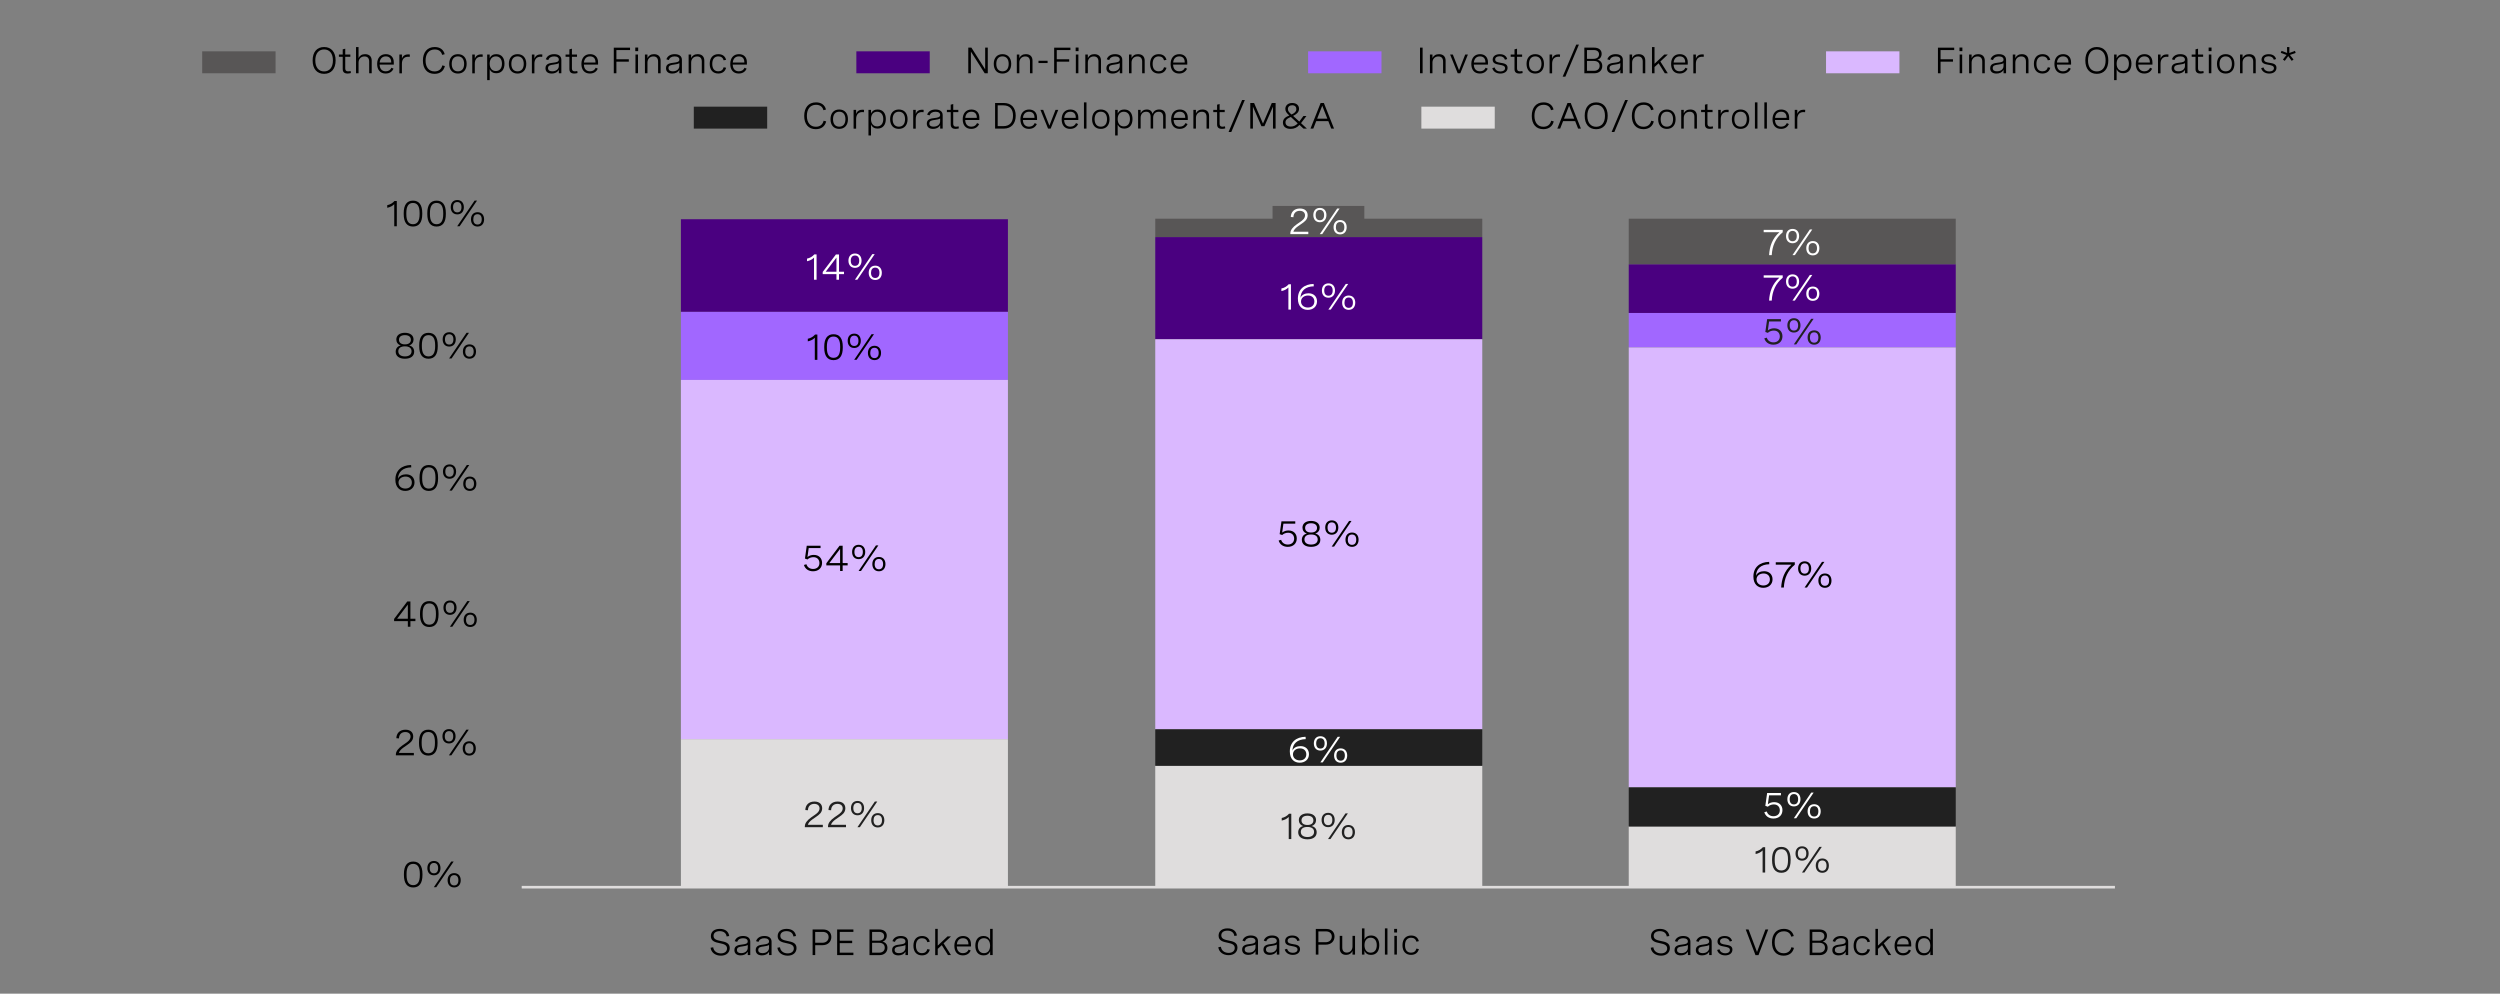 <?xml version="1.0" encoding="utf-8"?>
<!-- Generator: Adobe Illustrator 28.1.0, SVG Export Plug-In . SVG Version: 6.00 Build 0)  -->
<svg version="1.1" xmlns="http://www.w3.org/2000/svg" xmlns:xlink="http://www.w3.org/1999/xlink" x="0px" y="0px"
	 viewBox="0 0 956 379.99" style="enable-background:new 0 0 956 379.99;" xml:space="preserve">
<rect x="0" y="0" width="956" height="379.99" fill="#808080" stroke="none"/>
<style type="text/css">
	.st0{fill:#4A0080;}
	.st1{fill:#A167FF;}
	.st2{fill:#488CFF;}
	.st3{fill:none;stroke:#DFDDDD;stroke-miterlimit:10;}
	.st4{fill:#FFFFFF;}
	.st5{fill:#DFDDDD;}
	.st6{fill:#DAB8FF;}
	.st7{fill:#585656;}
	.st8{fill:#212121;}
	.st9{fill:none;stroke:#488CFF;stroke-width:2;stroke-miterlimit:10;}
	.st10{fill:none;stroke:#BCDCFB;stroke-miterlimit:10;}
	.st11{fill:none;stroke:#FFFFFF;stroke-miterlimit:10;}
	.st12{fill:#A167FF;stroke:#FFFFFF;stroke-miterlimit:10;}
	.st13{fill:none;}
</style>
<g id="Capa_1">
</g>
<g id="Capa_2">
	<rect x="260.38" y="83.83" class="st0" width="125.05" height="35.43"/>
	<rect x="260.38" y="119.26" class="st1" width="125.05" height="26.03"/>
	<rect x="260.38" y="282.64" class="st5" width="125.05" height="56.62"/>
	<rect x="260.38" y="145.28" class="st6" width="125.05" height="137.36"/>
	<rect x="441.77" y="83.63" class="st7" width="125.05" height="7.04"/>
	<rect x="441.77" y="90.67" class="st0" width="125.05" height="39.06"/>
	<rect x="441.77" y="292.84" class="st5" width="125.05" height="46.42"/>
	<rect x="441.77" y="129.73" class="st6" width="125.05" height="149.15"/>
	<rect x="441.77" y="278.88" class="st8" width="125.05" height="13.96"/>
	<rect x="622.83" y="83.63" class="st7" width="125.05" height="17.47"/>
	<rect x="622.83" y="119.67" class="st1" width="125.05" height="13.19"/>
	<rect x="622.83" y="101.1" class="st0" width="125.05" height="18.57"/>
	<rect x="622.83" y="316.05" class="st5" width="125.05" height="23.21"/>
	<rect x="622.83" y="132.86" class="st6" width="125.05" height="168.23"/>
	<rect x="622.83" y="301.09" class="st8" width="125.05" height="14.96"/>
	<rect x="486.63" y="78.75" class="st7" width="35.09" height="11.24"/>
	<line class="st3" x1="199.5" y1="339.26" x2="808.75" y2="339.26"/>
	<g>
		<path d="M161.55,334.21v0.41c0,3.11-1.21,4.75-3.54,4.75c-2.33,0-3.55-1.64-3.55-4.75v-0.41c0-3.11,1.21-4.75,3.55-4.75
			C160.34,329.46,161.55,331.1,161.55,334.21z M155.47,334.21v0.41c0,2.59,0.83,3.86,2.54,3.86c1.7,0,2.54-1.27,2.54-3.86v-0.41
			c0-2.59-0.83-3.86-2.54-3.86C156.3,330.35,155.47,331.62,155.47,334.21z"/>
		<path d="M168.44,331.97c0,1.67-0.97,2.75-2.51,2.75c-1.54,0-2.51-1.07-2.51-2.75s0.97-2.74,2.51-2.74
			C167.47,329.23,168.44,330.3,168.44,331.97z M164.32,331.97c0,1.26,0.56,1.98,1.62,1.98c1.04,0,1.6-0.72,1.6-1.98
			c0-1.25-0.56-1.97-1.6-1.97C164.88,330,164.32,330.72,164.32,331.97z M173.48,329.46l-6.65,9.8h-0.93l6.65-9.8H173.48z
			 M176.18,336.61c0,1.68-0.97,2.75-2.51,2.75s-2.51-1.07-2.51-2.75c0-1.67,0.97-2.73,2.51-2.73S176.18,334.94,176.18,336.61z
			 M172.06,336.61c0,1.26,0.57,1.98,1.61,1.98s1.61-0.72,1.61-1.98c0-1.25-0.56-1.97-1.61-1.97S172.06,335.36,172.06,336.61z"/>
	</g>
	<g>
		<path d="M158.25,288.84h-6.87v-0.33c0-1.22,1-2.42,2.47-3.44l1.3-0.9c0.76-0.53,1.85-1.29,1.85-2.52c0-1.03-0.75-1.72-2.01-1.72
			c-1.44,0-2.39,0.9-2.43,2.44l-1-0.08c0.05-1.89,1.29-3.25,3.5-3.25c1.94,0,2.95,1.07,2.95,2.58c0,1.65-1.2,2.49-2.3,3.25
			l-1.41,0.98c-0.9,0.63-1.58,1.37-1.76,2.08h5.72V288.84z"/>
		<path d="M167.32,283.78v0.41c0,3.11-1.21,4.75-3.54,4.75c-2.33,0-3.55-1.64-3.55-4.75v-0.41c0-3.11,1.21-4.75,3.55-4.75
			C166.11,279.03,167.32,280.67,167.32,283.78z M161.24,283.78v0.41c0,2.59,0.83,3.86,2.54,3.86c1.7,0,2.54-1.27,2.54-3.86v-0.41
			c0-2.59-0.83-3.86-2.54-3.86C162.07,279.92,161.24,281.19,161.24,283.78z"/>
		<path d="M174.21,281.55c0,1.67-0.97,2.75-2.51,2.75c-1.54,0-2.51-1.07-2.51-2.75s0.97-2.74,2.51-2.74
			C173.24,278.81,174.21,279.87,174.21,281.55z M170.09,281.55c0,1.26,0.56,1.98,1.62,1.98c1.04,0,1.6-0.72,1.6-1.98
			c0-1.25-0.56-1.97-1.6-1.97C170.65,279.58,170.09,280.3,170.09,281.55z M179.25,279.03l-6.65,9.8h-0.93l6.65-9.8H179.25z
			 M181.95,286.19c0,1.68-0.97,2.75-2.51,2.75s-2.51-1.07-2.51-2.75c0-1.67,0.97-2.73,2.51-2.73S181.95,284.52,181.95,286.19z
			 M177.83,286.19c0,1.26,0.57,1.98,1.61,1.98s1.61-0.72,1.61-1.98c0-1.25-0.56-1.97-1.61-1.97S177.83,284.94,177.83,286.19z"/>
	</g>
	<g>
		<path d="M156.94,236.61h1.91v0.9h-1.91v2.15h-0.98v-2.15h-5.26v-0.83l5.05-6.69h1.19V236.61z M155.96,236.61v-5.42l-4.11,5.42
			H155.96z"/>
		<path d="M167.7,234.61v0.41c0,3.11-1.21,4.75-3.54,4.75c-2.33,0-3.55-1.64-3.55-4.75v-0.41c0-3.11,1.21-4.75,3.55-4.75
			C166.49,229.86,167.7,231.5,167.7,234.61z M161.62,234.61v0.41c0,2.59,0.83,3.86,2.54,3.86c1.7,0,2.54-1.27,2.54-3.86v-0.41
			c0-2.59-0.83-3.86-2.54-3.86C162.45,230.75,161.62,232.02,161.62,234.61z"/>
		<path d="M174.59,232.37c0,1.67-0.97,2.75-2.51,2.75c-1.54,0-2.51-1.07-2.51-2.75s0.97-2.74,2.51-2.74
			C173.61,229.63,174.59,230.7,174.59,232.37z M170.46,232.37c0,1.26,0.56,1.98,1.62,1.98c1.04,0,1.6-0.72,1.6-1.98
			c0-1.25-0.56-1.97-1.6-1.97C171.03,230.4,170.46,231.12,170.46,232.37z M179.63,229.86l-6.65,9.8h-0.93l6.65-9.8H179.63z
			 M182.33,237.01c0,1.68-0.97,2.75-2.51,2.75s-2.51-1.07-2.51-2.75c0-1.67,0.97-2.73,2.51-2.73S182.33,235.34,182.33,237.01z
			 M178.21,237.01c0,1.26,0.57,1.98,1.61,1.98s1.61-0.72,1.61-1.98c0-1.25-0.56-1.97-1.61-1.97S178.21,235.76,178.21,237.01z"/>
	</g>
	<g>
		<path d="M157.27,178.72c-3.24,0.07-5,1.74-5.09,4.44c0.4-1.2,1.75-1.78,3.09-1.78c2.04,0,3.24,1.32,3.24,3.1
			c0,2-1.53,3.25-3.54,3.25c-2.1,0-3.78-1.36-3.78-4.31c0-3.52,2.39-5.54,6.02-5.61L157.27,178.72z M157.49,184.52
			c0-1.37-0.93-2.28-2.42-2.28c-1.44,0-2.68,0.85-2.68,2.29c0,1.37,1.11,2.3,2.61,2.3C156.43,186.83,157.49,185.99,157.49,184.52z"
			/>
		<path d="M167.52,182.57v0.41c0,3.11-1.21,4.75-3.54,4.75c-2.33,0-3.55-1.64-3.55-4.75v-0.41c0-3.11,1.21-4.75,3.55-4.75
			C166.31,177.81,167.52,179.45,167.52,182.57z M161.44,182.57v0.41c0,2.59,0.83,3.86,2.54,3.86c1.7,0,2.54-1.27,2.54-3.86v-0.41
			c0-2.59-0.83-3.86-2.54-3.86C162.28,178.7,161.44,179.97,161.44,182.57z"/>
		<path d="M174.41,180.33c0,1.67-0.97,2.75-2.51,2.75c-1.54,0-2.51-1.07-2.51-2.75s0.97-2.74,2.51-2.74
			C173.44,177.59,174.41,178.65,174.41,180.33z M170.29,180.33c0,1.26,0.56,1.98,1.62,1.98c1.04,0,1.6-0.72,1.6-1.98
			c0-1.25-0.56-1.97-1.6-1.97C170.85,178.36,170.29,179.08,170.29,180.33z M179.45,177.81l-6.65,9.8h-0.93l6.65-9.8H179.45z
			 M182.16,184.97c0,1.68-0.97,2.75-2.51,2.75s-2.51-1.07-2.51-2.75c0-1.67,0.97-2.73,2.51-2.73S182.16,183.3,182.16,184.97z
			 M178.03,184.97c0,1.26,0.57,1.98,1.61,1.98s1.61-0.72,1.61-1.98c0-1.25-0.56-1.97-1.61-1.97S178.03,183.72,178.03,184.97z"/>
	</g>
	<g>
		<path d="M158.14,129.82c0,1-0.53,1.9-1.7,2.28c1.35,0.29,1.94,1.29,1.94,2.39c0,1.63-1.26,2.69-3.53,2.69
			c-2.27,0-3.54-1.05-3.54-2.68c0-1.11,0.59-2.11,1.94-2.4c-1.17-0.38-1.7-1.28-1.7-2.28c0-1.54,1.25-2.56,3.3-2.56
			C156.89,127.27,158.14,128.28,158.14,129.82z M152.31,134.33c0,1.22,0.93,1.96,2.54,1.96c1.6,0,2.53-0.73,2.53-1.96
			c0-1.2-0.88-1.89-2.53-1.89C153.2,132.44,152.31,133.12,152.31,134.33z M152.57,129.93c0,1.11,0.81,1.76,2.28,1.76
			c1.47,0,2.27-0.66,2.27-1.76c0-1.12-0.83-1.77-2.27-1.77C153.39,128.15,152.57,128.8,152.57,129.93z"/>
		<path d="M167.4,132.02v0.41c0,3.11-1.21,4.75-3.54,4.75c-2.33,0-3.55-1.64-3.55-4.75v-0.41c0-3.11,1.21-4.75,3.55-4.75
			C166.19,127.27,167.4,128.91,167.4,132.02z M161.32,132.02v0.41c0,2.59,0.83,3.86,2.54,3.86c1.7,0,2.54-1.27,2.54-3.86v-0.41
			c0-2.59-0.83-3.86-2.54-3.86C162.15,128.15,161.32,129.43,161.32,132.02z"/>
		<path d="M174.29,129.78c0,1.67-0.97,2.75-2.51,2.75c-1.54,0-2.51-1.07-2.51-2.75s0.97-2.74,2.51-2.74
			C173.31,127.04,174.29,128.11,174.29,129.78z M170.16,129.78c0,1.26,0.56,1.98,1.62,1.98c1.04,0,1.6-0.72,1.6-1.98
			c0-1.25-0.56-1.97-1.6-1.97C170.73,127.81,170.16,128.53,170.16,129.78z M179.33,127.27l-6.65,9.8h-0.93l6.65-9.8H179.33z
			 M182.03,134.42c0,1.68-0.97,2.75-2.51,2.75s-2.51-1.07-2.51-2.75c0-1.67,0.97-2.73,2.51-2.73S182.03,132.75,182.03,134.42z
			 M177.91,134.42c0,1.26,0.57,1.98,1.61,1.98s1.61-0.72,1.61-1.98c0-1.25-0.56-1.97-1.61-1.97S177.91,133.17,177.91,134.42z"/>
	</g>
	<g>
		<path d="M151.74,76.86v9.67h-0.98v-8.46c-0.64,0.68-1.53,1.15-2.68,1.39v-1c1.14-0.24,2.07-0.79,2.78-1.61H151.74z"/>
		<path d="M161.47,81.47v0.41c0,3.11-1.21,4.75-3.54,4.75c-2.33,0-3.55-1.64-3.55-4.75v-0.41c0-3.11,1.21-4.75,3.55-4.75
			C160.25,76.72,161.47,78.36,161.47,81.47z M155.38,81.47v0.41c0,2.59,0.83,3.86,2.54,3.86c1.7,0,2.54-1.27,2.54-3.86v-0.41
			c0-2.59-0.83-3.86-2.54-3.86C156.22,77.61,155.38,78.88,155.38,81.47z"/>
		<path d="M170.49,81.47v0.41c0,3.11-1.21,4.75-3.54,4.75c-2.33,0-3.55-1.64-3.55-4.75v-0.41c0-3.11,1.21-4.75,3.55-4.75
			C169.27,76.72,170.49,78.36,170.49,81.47z M164.41,81.47v0.41c0,2.59,0.83,3.86,2.54,3.86c1.7,0,2.54-1.27,2.54-3.86v-0.41
			c0-2.59-0.83-3.86-2.54-3.86C165.24,77.61,164.41,78.88,164.41,81.47z"/>
		<path d="M177.38,79.23c0,1.67-0.97,2.75-2.51,2.75c-1.54,0-2.51-1.07-2.51-2.75s0.97-2.74,2.51-2.74
			C176.4,76.49,177.38,77.56,177.38,79.23z M173.25,79.23c0,1.26,0.56,1.98,1.62,1.98c1.04,0,1.6-0.72,1.6-1.98
			c0-1.25-0.56-1.97-1.6-1.97C173.81,77.27,173.25,77.98,173.25,79.23z M182.41,76.72l-6.65,9.8h-0.93l6.65-9.8H182.41z
			 M185.12,83.88c0,1.68-0.97,2.75-2.51,2.75s-2.51-1.07-2.51-2.75c0-1.67,0.97-2.73,2.51-2.73S185.12,82.2,185.12,83.88z
			 M180.99,83.88c0,1.26,0.57,1.98,1.61,1.98s1.61-0.72,1.61-1.98c0-1.25-0.56-1.97-1.61-1.97S180.99,82.62,180.99,83.88z"/>
	</g>
	<g>
		<g>
			<path class="st4" d="M312.26,97.3v9.67h-0.98v-8.46c-0.64,0.68-1.53,1.15-2.68,1.39v-1c1.14-0.24,2.07-0.79,2.78-1.61H312.26z"/>
			<path class="st4" d="M320.84,103.92h1.91v0.9h-1.91v2.15h-0.98v-2.15h-5.26V104l5.05-6.69h1.19V103.92z M319.86,103.92V98.5
				l-4.11,5.42H319.86z"/>
			<path class="st4" d="M329.46,99.68c0,1.67-0.97,2.75-2.51,2.75c-1.54,0-2.51-1.07-2.51-2.75s0.97-2.74,2.51-2.74
				C328.49,96.94,329.46,98.01,329.46,99.68z M325.34,99.68c0,1.26,0.56,1.98,1.62,1.98c1.04,0,1.6-0.72,1.6-1.98
				c0-1.25-0.56-1.97-1.6-1.97C325.9,97.71,325.34,98.43,325.34,99.68z M334.5,97.17l-6.65,9.8h-0.93l6.65-9.8H334.5z
				 M337.21,104.32c0,1.68-0.97,2.75-2.51,2.75s-2.51-1.07-2.51-2.75c0-1.67,0.97-2.73,2.51-2.73S337.21,102.65,337.21,104.32z
				 M333.08,104.32c0,1.26,0.57,1.98,1.61,1.98s1.61-0.72,1.61-1.98c0-1.25-0.56-1.97-1.61-1.97S333.08,103.07,333.08,104.32z"/>
		</g>
	</g>
	<g>
		<g>
			<path d="M312.56,127.94v9.67h-0.98v-8.46c-0.64,0.68-1.53,1.15-2.68,1.39v-1c1.14-0.24,2.07-0.79,2.78-1.61H312.56z"/>
			<path d="M322.28,132.56v0.41c0,3.11-1.21,4.75-3.54,4.75c-2.33,0-3.55-1.64-3.55-4.75v-0.41c0-3.11,1.21-4.75,3.55-4.75
				C321.07,127.8,322.28,129.45,322.28,132.56z M316.2,132.56v0.41c0,2.59,0.83,3.86,2.54,3.86c1.7,0,2.54-1.27,2.54-3.86v-0.41
				c0-2.59-0.83-3.86-2.54-3.86C317.03,128.69,316.2,129.96,316.2,132.56z"/>
			<path d="M329.17,130.32c0,1.67-0.97,2.75-2.51,2.75c-1.54,0-2.51-1.07-2.51-2.75s0.97-2.74,2.51-2.74
				C328.2,127.58,329.17,128.65,329.17,130.32z M325.05,130.32c0,1.26,0.56,1.98,1.62,1.98c1.04,0,1.6-0.72,1.6-1.98
				c0-1.25-0.56-1.97-1.6-1.97C325.61,128.35,325.05,129.07,325.05,130.32z M334.21,127.8l-6.65,9.8h-0.93l6.65-9.8H334.21z
				 M336.91,134.96c0,1.68-0.97,2.75-2.51,2.75s-2.51-1.07-2.51-2.75c0-1.67,0.97-2.73,2.51-2.73S336.91,133.29,336.91,134.96z
				 M332.79,134.96c0,1.26,0.57,1.98,1.61,1.98s1.61-0.72,1.61-1.98c0-1.25-0.56-1.97-1.61-1.97S332.79,133.71,332.79,134.96z"/>
		</g>
	</g>
	<g>
		<g>
			<path d="M313.78,208.69v0.9h-4.53l-0.47,3.4c0.74-0.57,1.57-0.8,2.4-0.8c2.04,0,3.18,1.33,3.18,3.07c0,1.89-1.34,3.2-3.45,3.2
				c-1.72,0-3.04-0.9-3.49-2.42l0.95-0.28c0.35,1.15,1.29,1.81,2.56,1.81c1.5,0,2.42-0.93,2.42-2.26c0-1.23-0.78-2.25-2.3-2.25
				c-0.88,0-1.73,0.34-2.27,0.88l-0.97-0.34l0.69-4.91H313.78z"/>
			<path d="M322.23,215.31h1.91v0.9h-1.91v2.15h-0.98v-2.15h-5.26v-0.83l5.05-6.69h1.19V215.31z M321.25,215.31v-5.42l-4.11,5.42
				H321.25z"/>
			<path d="M330.86,211.07c0,1.67-0.97,2.75-2.51,2.75c-1.54,0-2.51-1.07-2.51-2.75s0.97-2.74,2.51-2.74
				C329.88,208.33,330.86,209.4,330.86,211.07z M326.73,211.07c0,1.26,0.56,1.98,1.62,1.98c1.04,0,1.6-0.72,1.6-1.98
				c0-1.25-0.56-1.97-1.6-1.97C327.29,209.1,326.73,209.82,326.73,211.07z M335.89,208.56l-6.65,9.8h-0.93l6.65-9.8H335.89z
				 M338.6,215.71c0,1.68-0.97,2.75-2.51,2.75s-2.51-1.07-2.51-2.75c0-1.67,0.97-2.73,2.51-2.73S338.6,214.04,338.6,215.71z
				 M334.47,215.71c0,1.26,0.57,1.98,1.61,1.98s1.61-0.72,1.61-1.98c0-1.25-0.56-1.97-1.61-1.97S334.47,214.46,334.47,215.71z"/>
		</g>
	</g>
	<g>
		<path class="st8" d="M314.64,316.31h-6.87v-0.33c0-1.22,1-2.42,2.47-3.44l1.3-0.9c0.76-0.53,1.85-1.29,1.85-2.52
			c0-1.03-0.75-1.72-2.01-1.72c-1.44,0-2.39,0.9-2.43,2.44l-1-0.08c0.05-1.89,1.29-3.25,3.5-3.25c1.94,0,2.95,1.07,2.95,2.58
			c0,1.65-1.2,2.49-2.3,3.25l-1.41,0.98c-0.9,0.63-1.58,1.37-1.76,2.08h5.72V316.31z"/>
		<path class="st8" d="M323.5,316.31h-6.87v-0.33c0-1.22,1-2.42,2.47-3.44l1.3-0.9c0.76-0.53,1.85-1.29,1.85-2.52
			c0-1.03-0.75-1.72-2.01-1.72c-1.44,0-2.39,0.9-2.43,2.44l-1-0.08c0.05-1.89,1.29-3.25,3.5-3.25c1.94,0,2.95,1.07,2.95,2.58
			c0,1.65-1.2,2.49-2.3,3.25l-1.41,0.98c-0.9,0.63-1.58,1.37-1.76,2.08h5.72V316.31z"/>
		<path class="st8" d="M330.43,309.02c0,1.67-0.97,2.75-2.51,2.75c-1.54,0-2.51-1.07-2.51-2.75s0.97-2.74,2.51-2.74
			C329.46,306.28,330.43,307.35,330.43,309.02z M326.31,309.02c0,1.26,0.56,1.98,1.62,1.98c1.04,0,1.6-0.72,1.6-1.98
			c0-1.25-0.56-1.97-1.6-1.97C326.87,307.06,326.31,307.77,326.31,309.02z M335.47,306.51l-6.65,9.8h-0.93l6.65-9.8H335.47z
			 M338.17,313.67c0,1.68-0.97,2.75-2.51,2.75s-2.51-1.07-2.51-2.75c0-1.67,0.97-2.73,2.51-2.73S338.17,311.99,338.17,313.67z
			 M334.05,313.67c0,1.26,0.57,1.98,1.61,1.98s1.61-0.72,1.61-1.98c0-1.25-0.56-1.97-1.61-1.97S334.05,312.42,334.05,313.67z"/>
	</g>
	<g>
		<g>
			<path class="st4" d="M500.29,89.53h-6.87v-0.33c0-1.22,1-2.42,2.47-3.44l1.3-0.9c0.76-0.53,1.85-1.29,1.85-2.52
				c0-1.03-0.75-1.72-2.01-1.72c-1.44,0-2.39,0.9-2.43,2.44l-1-0.08c0.05-1.89,1.29-3.25,3.5-3.25c1.94,0,2.95,1.07,2.95,2.58
				c0,1.65-1.2,2.49-2.3,3.25l-1.41,0.98c-0.9,0.63-1.58,1.37-1.76,2.08h5.72V89.53z"/>
			<path class="st4" d="M507.23,82.24c0,1.67-0.97,2.75-2.51,2.75c-1.54,0-2.51-1.07-2.51-2.75s0.97-2.74,2.51-2.74
				C506.26,79.5,507.23,80.57,507.23,82.24z M503.11,82.24c0,1.26,0.56,1.98,1.62,1.98c1.04,0,1.6-0.72,1.6-1.98
				c0-1.25-0.56-1.97-1.6-1.97C503.67,80.27,503.11,80.99,503.11,82.24z M512.27,79.73l-6.65,9.8h-0.93l6.65-9.8H512.27z
				 M514.97,86.88c0,1.68-0.97,2.75-2.51,2.75s-2.51-1.07-2.51-2.75c0-1.67,0.97-2.73,2.51-2.73S514.97,85.21,514.97,86.88z
				 M510.85,86.88c0,1.26,0.57,1.98,1.61,1.98s1.61-0.72,1.61-1.98c0-1.25-0.56-1.97-1.61-1.97S510.85,85.63,510.85,86.88z"/>
		</g>
	</g>
	<g>
		<g>
			<path class="st4" d="M493.66,108.72v9.67h-0.98v-8.46c-0.64,0.68-1.53,1.15-2.68,1.39v-1c1.14-0.24,2.07-0.79,2.78-1.61H493.66z"
				/>
			<path class="st4" d="M502.39,109.49c-3.24,0.07-5,1.74-5.09,4.44c0.4-1.2,1.75-1.78,3.09-1.78c2.04,0,3.24,1.32,3.24,3.1
				c0,2-1.53,3.25-3.54,3.25c-2.1,0-3.78-1.36-3.78-4.31c0-3.52,2.39-5.54,6.02-5.61L502.39,109.49z M502.61,115.29
				c0-1.37-0.93-2.28-2.42-2.28c-1.44,0-2.68,0.85-2.68,2.29c0,1.37,1.11,2.3,2.61,2.3C501.55,117.6,502.61,116.76,502.61,115.29z"
				/>
			<path class="st4" d="M510.51,111.1c0,1.67-0.97,2.75-2.51,2.75c-1.54,0-2.51-1.07-2.51-2.75s0.97-2.74,2.51-2.74
				C509.54,108.36,510.51,109.42,510.51,111.1z M506.39,111.1c0,1.26,0.56,1.98,1.62,1.98c1.04,0,1.6-0.72,1.6-1.98
				c0-1.25-0.56-1.97-1.6-1.97C506.95,109.13,506.39,109.85,506.39,111.1z M515.55,108.58l-6.65,9.8h-0.93l6.65-9.8H515.55z
				 M518.25,115.74c0,1.68-0.97,2.75-2.51,2.75s-2.51-1.07-2.51-2.75c0-1.67,0.97-2.73,2.51-2.73S518.25,114.07,518.25,115.74z
				 M514.13,115.74c0,1.26,0.57,1.98,1.61,1.98s1.61-0.72,1.61-1.98c0-1.25-0.56-1.97-1.61-1.97S514.13,114.49,514.13,115.74z"/>
		</g>
	</g>
	<g>
		<g>
			<path d="M495.31,199.35v0.9h-4.53l-0.47,3.4c0.74-0.57,1.57-0.8,2.4-0.8c2.04,0,3.18,1.33,3.18,3.07c0,1.89-1.34,3.2-3.45,3.2
				c-1.72,0-3.04-0.9-3.49-2.42l0.95-0.28c0.35,1.15,1.29,1.81,2.56,1.81c1.5,0,2.42-0.93,2.42-2.26c0-1.23-0.78-2.25-2.3-2.25
				c-0.88,0-1.73,0.34-2.27,0.88l-0.97-0.34l0.69-4.91H495.31z"/>
			<path d="M504.65,201.76c0,1-0.53,1.9-1.7,2.28c1.35,0.29,1.94,1.29,1.94,2.39c0,1.63-1.26,2.69-3.53,2.69
				c-2.27,0-3.54-1.05-3.54-2.68c0-1.11,0.59-2.11,1.94-2.4c-1.17-0.38-1.7-1.28-1.7-2.28c0-1.54,1.25-2.56,3.3-2.56
				C503.4,199.21,504.65,200.22,504.65,201.76z M498.82,206.28c0,1.22,0.93,1.96,2.54,1.96c1.6,0,2.53-0.73,2.53-1.96
				c0-1.2-0.88-1.89-2.53-1.89C499.71,204.38,498.82,205.07,498.82,206.28z M499.08,201.87c0,1.11,0.81,1.76,2.28,1.76
				c1.47,0,2.27-0.66,2.27-1.76c0-1.12-0.83-1.77-2.27-1.77C499.91,200.1,499.08,200.75,499.08,201.87z"/>
			<path d="M511.78,201.73c0,1.67-0.97,2.75-2.51,2.75c-1.54,0-2.51-1.07-2.51-2.75s0.97-2.74,2.51-2.74
				C510.81,198.98,511.78,200.05,511.78,201.73z M507.66,201.73c0,1.26,0.56,1.98,1.62,1.98c1.04,0,1.6-0.72,1.6-1.98
				c0-1.25-0.56-1.97-1.6-1.97C508.22,199.76,507.66,200.47,507.66,201.73z M516.82,199.21l-6.65,9.8h-0.93l6.65-9.8H516.82z
				 M519.52,206.37c0,1.68-0.97,2.75-2.51,2.75s-2.51-1.07-2.51-2.75c0-1.67,0.97-2.73,2.51-2.73S519.52,204.69,519.52,206.37z
				 M515.4,206.37c0,1.26,0.57,1.98,1.61,1.98s1.61-0.72,1.61-1.98c0-1.25-0.56-1.97-1.61-1.97S515.4,205.12,515.4,206.37z"/>
		</g>
	</g>
	<g>
		<path class="st8" d="M493.79,311.19v9.67h-0.98v-8.46c-0.64,0.68-1.53,1.15-2.68,1.39v-1c1.14-0.24,2.07-0.79,2.78-1.61H493.79z"
			/>
		<path class="st8" d="M503.26,313.6c0,1-0.53,1.9-1.7,2.28c1.35,0.29,1.94,1.29,1.94,2.39c0,1.63-1.26,2.69-3.53,2.69
			c-2.27,0-3.54-1.05-3.54-2.68c0-1.11,0.59-2.11,1.94-2.4c-1.17-0.38-1.7-1.28-1.7-2.28c0-1.54,1.25-2.56,3.3-2.56
			C502.01,311.05,503.26,312.06,503.26,313.6z M497.43,318.12c0,1.22,0.93,1.96,2.54,1.96c1.6,0,2.53-0.73,2.53-1.96
			c0-1.2-0.88-1.89-2.53-1.89C498.32,316.22,497.43,316.91,497.43,318.12z M497.69,313.71c0,1.11,0.81,1.76,2.28,1.76
			c1.47,0,2.27-0.66,2.27-1.76c0-1.12-0.83-1.77-2.27-1.77C498.51,311.94,497.69,312.59,497.69,313.71z"/>
		<path class="st8" d="M510.39,313.56c0,1.67-0.97,2.75-2.51,2.75c-1.54,0-2.51-1.07-2.51-2.75s0.97-2.74,2.51-2.74
			C509.41,310.82,510.39,311.89,510.39,313.56z M506.26,313.56c0,1.26,0.56,1.98,1.62,1.98c1.04,0,1.6-0.72,1.6-1.98
			c0-1.25-0.56-1.97-1.6-1.97C506.83,311.6,506.26,312.31,506.26,313.56z M515.43,311.05l-6.65,9.8h-0.93l6.65-9.8H515.43z
			 M518.13,318.21c0,1.68-0.97,2.75-2.51,2.75s-2.51-1.07-2.51-2.75c0-1.67,0.97-2.73,2.51-2.73S518.13,316.53,518.13,318.21z
			 M514.01,318.21c0,1.26,0.57,1.98,1.61,1.98s1.61-0.72,1.61-1.98c0-1.25-0.56-1.97-1.61-1.97S514.01,316.95,514.01,318.21z"/>
	</g>
	<g>
		<g>
			<path class="st4" d="M499.31,282.65c-3.24,0.07-5,1.74-5.09,4.44c0.4-1.2,1.75-1.78,3.09-1.78c2.04,0,3.24,1.32,3.24,3.1
				c0,2-1.53,3.25-3.54,3.25c-2.1,0-3.78-1.36-3.78-4.31c0-3.52,2.39-5.54,6.02-5.61L499.31,282.65z M499.53,288.46
				c0-1.37-0.93-2.28-2.42-2.28c-1.44,0-2.68,0.85-2.68,2.29c0,1.37,1.11,2.3,2.61,2.3C498.47,290.77,499.53,289.93,499.53,288.46z"
				/>
			<path class="st4" d="M507.43,284.27c0,1.67-0.97,2.75-2.51,2.75c-1.54,0-2.51-1.07-2.51-2.75s0.97-2.74,2.51-2.74
				C506.46,281.53,507.43,282.59,507.43,284.27z M503.31,284.27c0,1.26,0.56,1.98,1.62,1.98c1.04,0,1.6-0.72,1.6-1.98
				c0-1.25-0.56-1.97-1.6-1.97C503.87,282.3,503.31,283.02,503.31,284.27z M512.47,281.75l-6.65,9.8h-0.93l6.65-9.8H512.47z
				 M515.17,288.91c0,1.68-0.97,2.75-2.51,2.75s-2.51-1.07-2.51-2.75c0-1.67,0.97-2.73,2.51-2.73S515.17,287.23,515.17,288.91z
				 M511.05,288.91c0,1.26,0.57,1.98,1.61,1.98s1.61-0.72,1.61-1.98c0-1.25-0.56-1.97-1.61-1.97S511.05,287.66,511.05,288.91z"/>
		</g>
	</g>
	<g>
		<g>
			<path class="st4" d="M674.44,105.28h7.27v0.92c-2.74,2.26-4,5.17-4.19,8.74h-1.02c0.19-3.36,1.21-6.33,3.93-8.76h-6V105.28z"/>
			<path class="st4" d="M687.99,107.65c0,1.67-0.97,2.75-2.51,2.75c-1.54,0-2.51-1.07-2.51-2.75s0.97-2.74,2.51-2.74
				C687.01,104.91,687.99,105.98,687.99,107.65z M683.86,107.65c0,1.26,0.56,1.98,1.62,1.98c1.04,0,1.6-0.72,1.6-1.98
				c0-1.25-0.56-1.97-1.6-1.97C684.42,105.69,683.86,106.4,683.86,107.65z M693.02,105.14l-6.65,9.8h-0.93l6.65-9.8H693.02z
				 M695.73,112.3c0,1.68-0.97,2.75-2.51,2.75s-2.51-1.07-2.51-2.75c0-1.67,0.97-2.73,2.51-2.73S695.73,110.62,695.73,112.3z
				 M691.6,112.3c0,1.26,0.57,1.98,1.61,1.98s1.61-0.72,1.61-1.98c0-1.25-0.56-1.97-1.61-1.97S691.6,111.04,691.6,112.3z"/>
		</g>
	</g>
	<g>
		<g>
			<path class="st4" d="M674.44,87.9h7.27v0.92c-2.74,2.26-4,5.17-4.19,8.74h-1.02c0.19-3.36,1.21-6.33,3.93-8.76h-6V87.9z"/>
			<path class="st4" d="M687.99,90.27c0,1.67-0.97,2.75-2.51,2.75c-1.54,0-2.51-1.07-2.51-2.75s0.97-2.74,2.51-2.74
				C687.01,87.53,687.99,88.59,687.99,90.27z M683.86,90.27c0,1.26,0.56,1.98,1.62,1.98c1.04,0,1.6-0.72,1.6-1.98
				c0-1.25-0.56-1.97-1.6-1.97C684.42,88.3,683.86,89.02,683.86,90.27z M693.02,87.75l-6.65,9.8h-0.93l6.65-9.8H693.02z
				 M695.73,94.91c0,1.68-0.97,2.75-2.51,2.75s-2.51-1.07-2.51-2.75c0-1.67,0.97-2.73,2.51-2.73S695.73,93.23,695.73,94.91z
				 M691.6,94.91c0,1.26,0.57,1.98,1.61,1.98s1.61-0.72,1.61-1.98c0-1.25-0.56-1.97-1.61-1.97S691.6,93.66,691.6,94.91z"/>
		</g>
	</g>
	<g>
		<path class="st8" d="M681.03,122.04v0.9h-4.53l-0.47,3.4c0.74-0.57,1.57-0.8,2.4-0.8c2.04,0,3.18,1.33,3.18,3.07
			c0,1.89-1.34,3.2-3.45,3.2c-1.72,0-3.04-0.9-3.49-2.42l0.95-0.28c0.35,1.15,1.29,1.81,2.56,1.81c1.5,0,2.42-0.93,2.42-2.26
			c0-1.23-0.78-2.25-2.3-2.25c-0.88,0-1.73,0.34-2.27,0.88l-0.97-0.34l0.69-4.91H681.03z"/>
		<path class="st8" d="M688.5,124.42c0,1.67-0.97,2.75-2.51,2.75c-1.54,0-2.51-1.07-2.51-2.75s0.97-2.74,2.51-2.74
			C687.53,121.67,688.5,122.74,688.5,124.42z M684.38,124.42c0,1.26,0.56,1.98,1.62,1.98c1.04,0,1.6-0.72,1.6-1.98
			c0-1.25-0.56-1.97-1.6-1.97C684.94,122.45,684.38,123.16,684.38,124.42z M693.54,121.9l-6.65,9.8h-0.93l6.65-9.8H693.54z
			 M696.24,129.06c0,1.68-0.97,2.75-2.51,2.75s-2.51-1.07-2.51-2.75c0-1.67,0.97-2.73,2.51-2.73S696.24,127.38,696.24,129.06z
			 M692.12,129.06c0,1.26,0.57,1.98,1.61,1.98s1.61-0.72,1.61-1.98c0-1.25-0.56-1.97-1.61-1.97S692.12,127.81,692.12,129.06z"/>
	</g>
	<g>
		<g>
			<path d="M676.58,215.77c-3.24,0.07-5,1.74-5.09,4.44c0.4-1.2,1.75-1.78,3.09-1.78c2.04,0,3.24,1.32,3.24,3.1
				c0,2-1.53,3.25-3.54,3.25c-2.1,0-3.78-1.36-3.78-4.31c0-3.52,2.39-5.54,6.02-5.61L676.58,215.77z M676.8,221.58
				c0-1.37-0.93-2.28-2.42-2.28c-1.44,0-2.68,0.85-2.68,2.29c0,1.37,1.11,2.3,2.61,2.3C675.74,223.89,676.8,223.05,676.8,221.58z"/>
			<path d="M679.06,215.02h7.27v0.92c-2.74,2.26-4,5.17-4.19,8.74h-1.02c0.19-3.36,1.21-6.33,3.93-8.76h-6V215.02z"/>
			<path d="M692.61,217.39c0,1.67-0.97,2.75-2.51,2.75c-1.54,0-2.51-1.07-2.51-2.75s0.97-2.74,2.51-2.74
				C691.64,214.65,692.61,215.71,692.61,217.39z M688.49,217.39c0,1.26,0.56,1.98,1.62,1.98c1.04,0,1.6-0.72,1.6-1.98
				c0-1.25-0.56-1.97-1.6-1.97C689.05,215.42,688.49,216.14,688.49,217.39z M697.65,214.87l-6.65,9.8h-0.93l6.65-9.8H697.65z
				 M700.36,222.03c0,1.68-0.97,2.75-2.51,2.75s-2.51-1.07-2.51-2.75c0-1.67,0.97-2.73,2.51-2.73S700.36,220.35,700.36,222.03z
				 M696.23,222.03c0,1.26,0.57,1.98,1.61,1.98s1.61-0.72,1.61-1.98c0-1.25-0.56-1.97-1.61-1.97S696.23,220.78,696.23,222.03z"/>
		</g>
	</g>
	<g>
		<path class="st8" d="M675,323.99v9.67h-0.98v-8.46c-0.64,0.68-1.53,1.15-2.68,1.39v-1c1.14-0.24,2.07-0.79,2.78-1.61H675z"/>
		<path class="st8" d="M684.73,328.6v0.41c0,3.11-1.21,4.75-3.54,4.75c-2.33,0-3.55-1.64-3.55-4.75v-0.41
			c0-3.11,1.21-4.75,3.55-4.75C683.52,323.85,684.73,325.49,684.73,328.6z M678.65,328.6v0.41c0,2.59,0.83,3.86,2.54,3.86
			c1.7,0,2.54-1.27,2.54-3.86v-0.41c0-2.59-0.83-3.86-2.54-3.86C679.48,324.74,678.65,326.01,678.65,328.6z"/>
		<path class="st8" d="M691.62,326.37c0,1.67-0.97,2.75-2.51,2.75c-1.54,0-2.51-1.07-2.51-2.75s0.97-2.74,2.51-2.74
			C690.65,323.63,691.62,324.69,691.62,326.37z M687.5,326.37c0,1.26,0.56,1.98,1.62,1.98c1.04,0,1.6-0.72,1.6-1.98
			c0-1.25-0.56-1.97-1.6-1.97C688.06,324.4,687.5,325.12,687.5,326.37z M696.66,323.85l-6.65,9.8h-0.93l6.65-9.8H696.66z
			 M699.36,331.01c0,1.68-0.97,2.75-2.51,2.75s-2.51-1.07-2.51-2.75c0-1.67,0.97-2.73,2.51-2.73S699.36,329.33,699.36,331.01z
			 M695.24,331.01c0,1.26,0.57,1.98,1.61,1.98s1.61-0.72,1.61-1.98c0-1.25-0.56-1.97-1.61-1.97S695.24,329.76,695.24,331.01z"/>
	</g>
	<g>
		<g>
			<path class="st4" d="M681.03,303.24v0.9h-4.53l-0.47,3.4c0.74-0.57,1.57-0.8,2.4-0.8c2.04,0,3.18,1.33,3.18,3.07
				c0,1.89-1.34,3.2-3.45,3.2c-1.72,0-3.04-0.9-3.49-2.42l0.95-0.28c0.35,1.15,1.29,1.81,2.56,1.81c1.5,0,2.42-0.93,2.42-2.26
				c0-1.23-0.78-2.25-2.3-2.25c-0.88,0-1.73,0.34-2.27,0.88l-0.97-0.34l0.69-4.91H681.03z"/>
			<path class="st4" d="M688.5,305.62c0,1.67-0.97,2.75-2.51,2.75c-1.54,0-2.51-1.07-2.51-2.75s0.97-2.74,2.51-2.74
				C687.53,302.88,688.5,303.94,688.5,305.62z M684.38,305.62c0,1.26,0.56,1.98,1.62,1.98c1.04,0,1.6-0.72,1.6-1.98
				c0-1.25-0.56-1.97-1.6-1.97C684.94,303.65,684.38,304.37,684.38,305.62z M693.54,303.1l-6.65,9.8h-0.93l6.65-9.8H693.54z
				 M696.24,310.26c0,1.68-0.97,2.75-2.51,2.75s-2.51-1.07-2.51-2.75c0-1.67,0.97-2.73,2.51-2.73S696.24,308.59,696.24,310.26z
				 M692.12,310.26c0,1.26,0.57,1.98,1.61,1.98s1.61-0.72,1.61-1.98c0-1.25-0.56-1.97-1.61-1.97S692.12,309.01,692.12,310.26z"/>
		</g>
	</g>
	<g>
		<path d="M277.86,358.11c-0.16-1.22-1.05-2.04-2.65-2.04c-1.38,0-2.35,0.62-2.35,1.8c0,1.39,1.34,1.67,2.78,1.97
			c1.6,0.33,3.41,0.65,3.41,2.69c0,1.74-1.31,2.92-3.38,2.92c-2.13,0-3.73-1.24-3.94-3.04l1-0.17c0.19,1.45,1.35,2.33,2.94,2.33
			c1.47,0,2.35-0.76,2.35-1.89c0-1.41-1.37-1.7-2.82-2.01c-1.63-0.34-3.36-0.7-3.36-2.69c0-1.8,1.41-2.78,3.43-2.78
			c2.13,0,3.35,1.09,3.58,2.73L277.86,358.11z"/>
		<path d="M286.9,360.1v5.13h-0.96v-1.31c-0.62,1.06-1.67,1.42-2.73,1.42c-1.53,0-2.38-0.77-2.38-2.04c0-1.76,1.63-1.95,3.01-2.12
			c1.17-0.15,2.09-0.29,2.09-1.18c0-0.72-0.6-1.22-1.78-1.22c-1.19,0-1.95,0.51-2.26,1.39l-0.93-0.27c0.42-1.22,1.52-1.98,3.2-1.98
			C285.89,357.93,286.9,358.71,286.9,360.1z M285.94,362.41v-1.05c-0.49,0.32-1.26,0.44-2.04,0.55c-1.09,0.15-2.09,0.27-2.09,1.35
			c0,0.85,0.62,1.22,1.6,1.22C284.81,364.49,285.94,363.73,285.94,362.41z"/>
		<path d="M295.05,360.1v5.13h-0.96v-1.31c-0.62,1.06-1.67,1.42-2.73,1.42c-1.53,0-2.38-0.77-2.38-2.04c0-1.76,1.63-1.95,3.01-2.12
			c1.17-0.15,2.09-0.29,2.09-1.18c0-0.72-0.6-1.22-1.78-1.22c-1.19,0-1.95,0.51-2.26,1.39l-0.93-0.27c0.42-1.22,1.52-1.98,3.2-1.98
			C294.03,357.93,295.05,358.71,295.05,360.1z M294.08,362.41v-1.05c-0.49,0.32-1.26,0.44-2.04,0.55c-1.09,0.15-2.09,0.27-2.09,1.35
			c0,0.85,0.62,1.22,1.6,1.22C292.96,364.49,294.08,363.73,294.08,362.41z"/>
		<path d="M303.4,358.11c-0.16-1.22-1.05-2.04-2.65-2.04c-1.38,0-2.35,0.62-2.35,1.8c0,1.39,1.34,1.67,2.78,1.97
			c1.6,0.33,3.41,0.65,3.41,2.69c0,1.74-1.31,2.92-3.38,2.92c-2.13,0-3.73-1.24-3.94-3.04l1-0.17c0.19,1.45,1.35,2.33,2.94,2.33
			c1.47,0,2.35-0.76,2.35-1.89c0-1.41-1.37-1.7-2.82-2.01c-1.63-0.34-3.36-0.7-3.36-2.69c0-1.8,1.41-2.78,3.43-2.78
			c2.13,0,3.35,1.09,3.58,2.73L303.4,358.11z"/>
		<path d="M310.73,355.43h4.05c1.94,0,3.12,1.16,3.12,2.88c0,1.8-1.29,3.13-3.37,3.13h-2.79v3.79h-1V355.43z M311.73,356.36v4.15
			h2.74c1.41,0,2.39-0.85,2.39-2.16c0-1.26-0.9-1.99-2.26-1.99H311.73z"/>
		<path d="M326.34,356.36h-5.22v3.37h4.75v0.93h-4.75v3.64h5.22v0.93h-6.22v-9.8h6.22V356.36z"/>
		<path d="M332.49,355.43h3.68c1.88,0,2.93,0.92,2.93,2.37c0,1.09-0.59,1.96-1.64,2.28c1.19,0.24,1.89,1.13,1.89,2.38
			c0,1.65-1.2,2.78-3.02,2.78h-3.84V355.43z M333.49,356.36v3.36h2.49c1.31,0,2.12-0.64,2.12-1.72c0-1.07-0.78-1.64-2.02-1.64
			H333.49z M333.49,360.53v3.77h2.69c1.33,0,2.15-0.75,2.15-1.91c0-1.16-0.8-1.86-2.12-1.86H333.49z"/>
		<path d="M347.21,360.1v5.13h-0.96v-1.31c-0.62,1.06-1.67,1.42-2.73,1.42c-1.53,0-2.38-0.77-2.38-2.04c0-1.76,1.63-1.95,3.01-2.12
			c1.17-0.15,2.09-0.29,2.09-1.18c0-0.72-0.6-1.22-1.78-1.22c-1.19,0-1.95,0.51-2.26,1.39l-0.93-0.27c0.42-1.22,1.52-1.98,3.2-1.98
			C346.19,357.93,347.21,358.71,347.21,360.1z M346.24,362.41v-1.05c-0.49,0.32-1.26,0.44-2.04,0.55c-1.09,0.15-2.09,0.27-2.09,1.35
			c0,0.85,0.62,1.22,1.6,1.22C345.12,364.49,346.24,363.73,346.24,362.41z"/>
		<path d="M354.62,360.29c-0.25-0.97-0.96-1.51-2.03-1.51c-1.4,0-2.33,0.94-2.33,2.87c0,1.81,0.81,2.84,2.31,2.84
			c1.09,0,1.79-0.55,2.05-1.56l0.94,0.2c-0.34,1.33-1.34,2.21-2.99,2.21c-2.07,0-3.28-1.39-3.28-3.69c0-2.37,1.28-3.72,3.31-3.72
			c1.64,0,2.61,0.87,2.95,2.16L354.62,360.29z"/>
		<path d="M363.67,358.07l-2.84,2.67l2.83,4.49h-1.14l-2.37-3.81l-1.56,1.43v2.39h-0.97V355.2h0.97v6.4l3.74-3.53H363.67z"/>
		<path d="M371.3,361.93h-5.41c0.04,1.5,0.8,2.56,2.35,2.56c1.14,0,1.84-0.58,2.17-1.37l0.8,0.37c-0.5,1.08-1.47,1.85-3.02,1.85
			c-2.15,0-3.25-1.48-3.25-3.65c0-2.31,1.26-3.76,3.33-3.76c1.82,0,3.04,1.13,3.04,3.14V361.93z M365.91,361.13h4.41v-0.14
			c0-1.5-0.83-2.21-2.08-2.21C366.79,358.78,366.02,359.77,365.91,361.13z"/>
		<path d="M379.59,365.23h-0.96v-1.48c-0.5,1.18-1.41,1.59-2.52,1.59c-2.11,0-3.15-1.51-3.15-3.71c0-2.2,1.06-3.71,3.14-3.71
			c1.12,0,2.06,0.44,2.52,1.57v-4.29h0.98V365.23z M378.61,361.63c0-1.8-0.89-2.86-2.35-2.86c-1.46,0-2.34,1.07-2.34,2.86
			c0,1.78,0.87,2.86,2.34,2.86S378.61,363.42,378.61,361.63z"/>
	</g>
	<g>
		<path d="M472.02,357.92c-0.16-1.22-1.05-2.04-2.65-2.04c-1.38,0-2.35,0.62-2.35,1.8c0,1.39,1.34,1.67,2.78,1.97
			c1.6,0.33,3.4,0.65,3.4,2.69c0,1.74-1.31,2.92-3.38,2.92c-2.13,0-3.73-1.24-3.94-3.04l1-0.17c0.19,1.45,1.35,2.33,2.94,2.33
			c1.47,0,2.35-0.76,2.35-1.89c0-1.41-1.37-1.7-2.82-2.01c-1.63-0.34-3.36-0.7-3.36-2.69c0-1.8,1.41-2.78,3.43-2.78
			c2.13,0,3.35,1.09,3.58,2.73L472.02,357.92z"/>
		<path d="M481.06,359.91v5.13h-0.96v-1.31c-0.62,1.06-1.68,1.42-2.73,1.42c-1.53,0-2.38-0.77-2.38-2.04c0-1.76,1.63-1.95,3.01-2.12
			c1.17-0.15,2.09-0.29,2.09-1.18c0-0.72-0.6-1.22-1.78-1.22c-1.19,0-1.95,0.51-2.26,1.39l-0.93-0.27c0.42-1.22,1.52-1.98,3.2-1.98
			C480.05,357.74,481.06,358.52,481.06,359.91z M480.1,362.22v-1.05c-0.49,0.32-1.26,0.44-2.04,0.55c-1.1,0.15-2.09,0.27-2.09,1.35
			c0,0.85,0.62,1.22,1.6,1.22C478.97,364.3,480.1,363.53,480.1,362.22z"/>
		<path d="M489.21,359.91v5.13h-0.96v-1.31c-0.62,1.06-1.67,1.42-2.73,1.42c-1.53,0-2.38-0.77-2.38-2.04c0-1.76,1.63-1.95,3.01-2.12
			c1.17-0.15,2.09-0.29,2.09-1.18c0-0.72-0.6-1.22-1.78-1.22c-1.19,0-1.95,0.51-2.26,1.39l-0.93-0.27c0.42-1.22,1.52-1.98,3.2-1.98
			C488.19,357.74,489.21,358.52,489.21,359.91z M488.24,362.22v-1.05c-0.49,0.32-1.27,0.44-2.04,0.55
			c-1.09,0.15-2.09,0.27-2.09,1.35c0,0.85,0.62,1.22,1.6,1.22C487.12,364.3,488.24,363.53,488.24,362.22z"/>
		<path d="M496.12,359.86c-0.26-0.85-0.92-1.32-2-1.32c-1.11,0-1.73,0.48-1.73,1.22c0,0.94,1,1.1,2.1,1.28
			c1.26,0.2,2.64,0.42,2.64,1.91c0,1.32-1.09,2.2-2.75,2.2c-1.52,0-2.75-0.74-3.1-2.08l0.91-0.26c0.28,1.07,1.16,1.54,2.21,1.54
			c1.1,0,1.77-0.52,1.77-1.27c0-0.93-1.03-1.09-2.12-1.29c-1.26-0.22-2.62-0.46-2.62-1.94c0-1.33,1.1-2.11,2.73-2.11
			c1.63,0,2.54,0.77,2.83,1.87L496.12,359.86z"/>
		<path d="M503.15,355.23h4.05c1.94,0,3.12,1.16,3.12,2.88c0,1.8-1.29,3.13-3.37,3.13h-2.79v3.79h-1V355.23z M504.15,356.16v4.15
			h2.74c1.41,0,2.39-0.85,2.39-2.16c0-1.26-0.9-1.99-2.26-1.99H504.15z"/>
		<path d="M518.17,365.04h-0.97v-1.39c-0.45,0.94-1.26,1.5-2.44,1.5c-1.55,0-2.45-0.95-2.45-2.49v-4.79h0.97v4.44
			c0,1.24,0.59,1.96,1.71,1.96c1.36,0,2.21-1.03,2.21-2.37v-4.03h0.97V365.04z"/>
		<path d="M520.81,365.04v-10.03h0.97v4.29c0.47-1.13,1.41-1.57,2.52-1.57c2.08,0,3.14,1.5,3.14,3.71c0,2.19-1.05,3.71-3.16,3.71
			c-1.11,0-2.02-0.42-2.52-1.59v1.48H520.81z M526.47,361.44c0-1.79-0.88-2.86-2.34-2.86c-1.46,0-2.35,1.06-2.35,2.86
			c0,1.79,0.88,2.86,2.35,2.86C525.61,364.3,526.47,363.23,526.47,361.44z"/>
		<path d="M529.59,355.01h0.97v10.03h-0.97V355.01z"/>
		<path d="M534.24,355.21v1.38h-1.11v-1.38H534.24z M534.17,357.87v7.16h-0.97v-7.16H534.17z"/>
		<path d="M541.64,360.1c-0.25-0.97-0.96-1.51-2.03-1.51c-1.4,0-2.33,0.94-2.33,2.87c0,1.81,0.81,2.84,2.31,2.84
			c1.1,0,1.79-0.55,2.05-1.56l0.94,0.2c-0.34,1.33-1.34,2.21-2.99,2.21c-2.07,0-3.28-1.39-3.28-3.69c0-2.37,1.28-3.72,3.31-3.72
			c1.64,0,2.62,0.87,2.95,2.16L541.64,360.1z"/>
	</g>
	<g>
		<path d="M637.37,358.11c-0.16-1.22-1.05-2.04-2.65-2.04c-1.38,0-2.35,0.62-2.35,1.8c0,1.39,1.34,1.67,2.78,1.97
			c1.6,0.33,3.41,0.65,3.41,2.69c0,1.74-1.31,2.92-3.38,2.92c-2.13,0-3.73-1.24-3.94-3.04l1-0.17c0.19,1.45,1.35,2.33,2.94,2.33
			c1.47,0,2.35-0.76,2.35-1.89c0-1.41-1.37-1.7-2.82-2.01c-1.63-0.34-3.36-0.7-3.36-2.69c0-1.8,1.41-2.78,3.43-2.78
			c2.13,0,3.35,1.09,3.58,2.73L637.37,358.11z"/>
		<path d="M646.41,360.1v5.13h-0.96v-1.31c-0.62,1.06-1.67,1.42-2.73,1.42c-1.53,0-2.38-0.77-2.38-2.04c0-1.76,1.63-1.95,3.01-2.12
			c1.17-0.15,2.09-0.29,2.09-1.18c0-0.72-0.6-1.22-1.78-1.22c-1.19,0-1.95,0.51-2.26,1.39l-0.93-0.27c0.42-1.22,1.52-1.98,3.2-1.98
			C645.39,357.93,646.41,358.71,646.41,360.1z M645.44,362.41v-1.05c-0.49,0.32-1.26,0.44-2.04,0.55c-1.09,0.15-2.09,0.27-2.09,1.35
			c0,0.85,0.62,1.22,1.6,1.22C644.32,364.49,645.44,363.73,645.44,362.41z"/>
		<path d="M654.55,360.1v5.13h-0.96v-1.31c-0.62,1.06-1.67,1.42-2.73,1.42c-1.53,0-2.38-0.77-2.38-2.04c0-1.76,1.63-1.95,3.01-2.12
			c1.17-0.15,2.09-0.29,2.09-1.18c0-0.72-0.6-1.22-1.78-1.22c-1.19,0-1.95,0.51-2.26,1.39l-0.93-0.27c0.42-1.22,1.52-1.98,3.2-1.98
			C653.54,357.93,654.55,358.71,654.55,360.1z M653.59,362.41v-1.05c-0.49,0.32-1.26,0.44-2.04,0.55c-1.09,0.15-2.09,0.27-2.09,1.35
			c0,0.85,0.62,1.22,1.6,1.22C652.46,364.49,653.59,363.73,653.59,362.41z"/>
		<path d="M661.47,360.05c-0.26-0.85-0.92-1.32-2-1.32c-1.11,0-1.73,0.48-1.73,1.22c0,0.94,1,1.1,2.1,1.28
			c1.26,0.2,2.64,0.42,2.64,1.91c0,1.32-1.09,2.2-2.75,2.2c-1.52,0-2.75-0.74-3.1-2.08l0.91-0.26c0.28,1.07,1.16,1.54,2.2,1.54
			c1.1,0,1.77-0.52,1.77-1.27c0-0.93-1.02-1.09-2.12-1.29c-1.26-0.22-2.62-0.46-2.62-1.94c0-1.33,1.1-2.11,2.73-2.11
			s2.54,0.77,2.83,1.87L661.47,360.05z"/>
		<path d="M675.1,355.43h1.07l-3.72,9.8h-1.16l-3.72-9.8h1.07l3.24,8.62L675.1,355.43z"/>
		<path d="M684.96,358.19c-0.33-1.37-1.36-2.06-2.83-2.06c-2.28,0-3.5,1.7-3.5,4.23c0,2.6,1.29,4.16,3.43,4.16
			c1.56,0,2.63-0.83,2.97-2.3l0.98,0.24c-0.42,1.87-1.86,2.99-3.97,2.99c-2.78,0-4.43-1.91-4.43-5.07s1.65-5.19,4.52-5.19
			c1.96,0,3.37,0.96,3.81,2.75L684.96,358.19z"/>
		<path d="M692.02,355.43h3.68c1.88,0,2.93,0.92,2.93,2.37c0,1.09-0.59,1.96-1.64,2.28c1.19,0.24,1.89,1.13,1.89,2.38
			c0,1.65-1.2,2.78-3.02,2.78h-3.84V355.43z M693.03,356.36v3.36h2.49c1.31,0,2.12-0.64,2.12-1.72c0-1.07-0.78-1.64-2.02-1.64
			H693.03z M693.03,360.53v3.77h2.69c1.33,0,2.15-0.75,2.15-1.91c0-1.16-0.8-1.86-2.12-1.86H693.03z"/>
		<path d="M706.75,360.1v5.13h-0.96v-1.31c-0.62,1.06-1.67,1.42-2.73,1.42c-1.53,0-2.38-0.77-2.38-2.04c0-1.76,1.63-1.95,3.01-2.12
			c1.17-0.15,2.09-0.29,2.09-1.18c0-0.72-0.6-1.22-1.78-1.22c-1.19,0-1.95,0.51-2.26,1.39l-0.93-0.27c0.42-1.22,1.52-1.98,3.2-1.98
			C705.73,357.93,706.75,358.71,706.75,360.1z M705.78,362.41v-1.05c-0.49,0.32-1.26,0.44-2.04,0.55c-1.09,0.15-2.09,0.27-2.09,1.35
			c0,0.85,0.62,1.22,1.6,1.22C704.65,364.49,705.78,363.73,705.78,362.41z"/>
		<path d="M714.15,360.29c-0.25-0.97-0.96-1.51-2.03-1.51c-1.4,0-2.33,0.94-2.33,2.87c0,1.81,0.81,2.84,2.31,2.84
			c1.09,0,1.79-0.55,2.05-1.56l0.94,0.2c-0.34,1.33-1.34,2.21-2.99,2.21c-2.07,0-3.28-1.39-3.28-3.69c0-2.37,1.28-3.72,3.31-3.72
			c1.64,0,2.61,0.87,2.95,2.16L714.15,360.29z"/>
		<path d="M723.21,358.07l-2.84,2.67l2.83,4.49h-1.14l-2.37-3.81l-1.56,1.43v2.39h-0.97V355.2h0.97v6.4l3.74-3.53H723.21z"/>
		<path d="M730.84,361.93h-5.41c0.04,1.5,0.8,2.56,2.35,2.56c1.14,0,1.84-0.58,2.17-1.37l0.8,0.37c-0.5,1.08-1.47,1.85-3.02,1.85
			c-2.15,0-3.25-1.48-3.25-3.65c0-2.31,1.26-3.76,3.33-3.76c1.82,0,3.04,1.13,3.04,3.14V361.93z M725.45,361.13h4.41v-0.14
			c0-1.5-0.83-2.21-2.08-2.21C726.33,358.78,725.56,359.77,725.45,361.13z"/>
		<path d="M739.12,365.23h-0.96v-1.48c-0.5,1.18-1.41,1.59-2.52,1.59c-2.11,0-3.15-1.51-3.15-3.71c0-2.2,1.06-3.71,3.14-3.71
			c1.12,0,2.06,0.44,2.52,1.57v-4.29h0.98V365.23z M738.15,361.63c0-1.8-0.89-2.86-2.35-2.86c-1.46,0-2.34,1.07-2.34,2.86
			c0,1.78,0.87,2.86,2.34,2.86S738.15,363.42,738.15,361.63z"/>
	</g>
	<rect x="265.31" y="40.79" class="st8" width="28.06" height="8.39"/>
	<g>
		<g>
			<path d="M314.88,42.14c-0.33-1.37-1.37-2.06-2.83-2.06c-2.28,0-3.5,1.7-3.5,4.23c0,2.6,1.29,4.16,3.43,4.16
				c1.56,0,2.63-0.83,2.97-2.3l0.98,0.24c-0.42,1.87-1.86,2.99-3.97,2.99c-2.78,0-4.43-1.91-4.43-5.07s1.64-5.19,4.52-5.19
				c1.96,0,3.37,0.96,3.81,2.75L314.88,42.14z"/>
			<path d="M324.26,45.58c0,2.31-1.29,3.71-3.34,3.71c-2.06,0-3.34-1.39-3.34-3.71c0-2.3,1.28-3.71,3.34-3.71
				C322.98,41.88,324.26,43.28,324.26,45.58z M318.55,45.58c0,1.84,0.89,2.86,2.37,2.86c1.48,0,2.37-1.02,2.37-2.86
				c0-1.83-0.89-2.86-2.37-2.86C319.45,42.72,318.55,43.75,318.55,45.58z"/>
			<path d="M326.41,42.01h0.97v1.59c0.39-1.17,1.31-1.65,2.4-1.65c0.2,0,0.42,0.02,0.63,0.06l-0.05,0.9
				c-0.22-0.03-0.42-0.05-0.63-0.05c-1.51,0-2.35,0.98-2.35,2.69v3.64h-0.97V42.01z"/>
			<path d="M332.11,42.01h0.97v1.42c0.49-1.09,1.36-1.56,2.52-1.56c2.08,0,3.14,1.5,3.14,3.65c0,2.18-1.09,3.65-3.15,3.65
				c-1.17,0-2.02-0.47-2.52-1.57v4.19h-0.97V42.01z M337.76,45.53c0-1.73-0.87-2.8-2.34-2.8c-1.46,0-2.35,1.07-2.35,2.8
				s0.89,2.8,2.35,2.8C336.89,48.33,337.76,47.26,337.76,45.53z"/>
			<path d="M347.06,45.58c0,2.31-1.29,3.71-3.34,3.71c-2.06,0-3.34-1.39-3.34-3.71c0-2.3,1.28-3.71,3.34-3.71
				C345.77,41.88,347.06,43.28,347.06,45.58z M341.35,45.58c0,1.84,0.89,2.86,2.37,2.86c1.48,0,2.37-1.02,2.37-2.86
				c0-1.83-0.89-2.86-2.37-2.86C342.24,42.72,341.35,43.75,341.35,45.58z"/>
			<path d="M349.21,42.01h0.97v1.59c0.39-1.17,1.31-1.65,2.4-1.65c0.2,0,0.42,0.02,0.63,0.06l-0.05,0.9
				c-0.22-0.03-0.42-0.05-0.63-0.05c-1.51,0-2.35,0.98-2.35,2.69v3.64h-0.97V42.01z"/>
			<path d="M360.48,44.05v5.13h-0.96v-1.31c-0.62,1.06-1.68,1.42-2.73,1.42c-1.53,0-2.38-0.77-2.38-2.04c0-1.76,1.63-1.95,3.01-2.12
				c1.17-0.15,2.09-0.29,2.09-1.18c0-0.72-0.6-1.22-1.78-1.22c-1.19,0-1.95,0.51-2.26,1.39l-0.93-0.27c0.42-1.22,1.52-1.98,3.2-1.98
				C359.46,41.88,360.48,42.66,360.48,44.05z M359.51,46.36v-1.05c-0.49,0.32-1.26,0.44-2.04,0.55c-1.1,0.15-2.09,0.27-2.09,1.35
				c0,0.85,0.62,1.22,1.6,1.22C358.38,48.44,359.51,47.67,359.51,46.36z"/>
			<path d="M366.46,42.01v0.86h-1.95v4.4c0,0.62,0.18,1.17,1.15,1.17c0.28,0,0.58-0.05,0.9-0.13l0.1,0.79
				c-0.43,0.12-0.88,0.18-1.3,0.18c-1.81,0-1.81-1.32-1.81-1.81v-4.6h-1.46v-0.86h1.46v-1.98l0.97-0.25v2.23H366.46z"/>
			<path d="M374.51,45.88h-5.41c0.04,1.5,0.8,2.56,2.35,2.56c1.14,0,1.84-0.58,2.17-1.37l0.8,0.37c-0.5,1.08-1.47,1.85-3.03,1.85
				c-2.15,0-3.25-1.48-3.25-3.65c0-2.31,1.26-3.76,3.33-3.76c1.82,0,3.04,1.13,3.04,3.14V45.88z M369.12,45.08h4.41v-0.14
				c0-1.5-0.83-2.21-2.08-2.21C370,42.72,369.23,43.72,369.12,45.08z"/>
			<path d="M380.52,39.38h3.34c2.83,0,4.55,1.8,4.55,4.85c0,3.03-1.68,4.95-4.56,4.95h-3.33V39.38z M381.52,40.3v7.94h2.14
				c2.45,0,3.72-1.48,3.72-4.01s-1.27-3.94-3.72-3.94H381.52z"/>
			<path d="M396.57,45.88h-5.41c0.04,1.5,0.8,2.56,2.35,2.56c1.14,0,1.84-0.58,2.17-1.37l0.8,0.37c-0.5,1.08-1.47,1.85-3.03,1.85
				c-2.15,0-3.25-1.48-3.25-3.65c0-2.31,1.26-3.76,3.33-3.76c1.82,0,3.04,1.13,3.04,3.14V45.88z M391.18,45.08h4.41v-0.14
				c0-1.5-0.83-2.21-2.08-2.21C392.06,42.72,391.29,43.72,391.18,45.08z"/>
			<path d="M403.64,42.01h1.04l-2.9,7.16h-1.01l-2.9-7.16h1.04l2.38,6.04L403.64,42.01z"/>
			<path d="M412.35,45.88h-5.41c0.04,1.5,0.8,2.56,2.35,2.56c1.14,0,1.84-0.58,2.17-1.37l0.8,0.37c-0.5,1.08-1.47,1.85-3.03,1.85
				c-2.15,0-3.25-1.48-3.25-3.65c0-2.31,1.26-3.76,3.33-3.76c1.82,0,3.04,1.13,3.04,3.14V45.88z M406.96,45.08h4.41v-0.14
				c0-1.5-0.83-2.21-2.08-2.21C407.84,42.72,407.07,43.72,406.96,45.08z"/>
			<path d="M414.5,39.15h0.97v10.03h-0.97V39.15z"/>
			<path d="M424.29,45.58c0,2.31-1.29,3.71-3.34,3.71c-2.06,0-3.34-1.39-3.34-3.71c0-2.3,1.28-3.71,3.34-3.71
				C423,41.88,424.29,43.28,424.29,45.58z M418.58,45.58c0,1.84,0.89,2.86,2.37,2.86c1.48,0,2.37-1.02,2.37-2.86
				c0-1.83-0.89-2.86-2.37-2.86C419.47,42.72,418.58,43.75,418.58,45.58z"/>
			<path d="M426.44,42.01h0.97v1.42c0.49-1.09,1.36-1.56,2.52-1.56c2.08,0,3.14,1.5,3.14,3.65c0,2.18-1.09,3.65-3.15,3.65
				c-1.17,0-2.02-0.47-2.52-1.57v4.19h-0.97V42.01z M432.09,45.53c0-1.73-0.87-2.8-2.34-2.8c-1.46,0-2.35,1.07-2.35,2.8
				s0.89,2.8,2.35,2.8C431.22,48.33,432.09,47.26,432.09,45.53z"/>
			<path d="M435.21,42.01h0.97v1.33c0.42-0.94,1.21-1.47,2.35-1.47c1.2,0,1.92,0.58,2.18,1.68c0.42-1.06,1.26-1.68,2.59-1.68
				c1.6,0,2.46,0.91,2.46,2.43v4.87h-0.97v-4.46c0-1.29-0.59-1.97-1.72-1.97c-1.32,0-2.11,0.96-2.11,2.3v4.12H440v-4.46
				c0-1.28-0.57-1.97-1.7-1.97c-1.33,0-2.12,0.95-2.12,2.3v4.12h-0.97V42.01z"/>
			<path d="M454.21,45.88h-5.41c0.04,1.5,0.8,2.56,2.35,2.56c1.14,0,1.84-0.58,2.17-1.37l0.8,0.37c-0.5,1.08-1.47,1.85-3.03,1.85
				c-2.15,0-3.25-1.48-3.25-3.65c0-2.31,1.26-3.76,3.33-3.76c1.82,0,3.04,1.13,3.04,3.14V45.88z M448.82,45.08h4.41v-0.14
				c0-1.5-0.83-2.21-2.08-2.21C449.7,42.72,448.93,43.72,448.82,45.08z"/>
			<path d="M456.35,42.01h0.97v1.36c0.45-0.94,1.26-1.5,2.5-1.5c1.65,0,2.53,0.96,2.53,2.49v4.81h-0.97v-4.47
				c0-1.24-0.59-1.96-1.78-1.96c-1.44,0-2.28,1.03-2.28,2.37v4.06h-0.97V42.01z"/>
			<path d="M468.33,42.01v0.86h-1.95v4.4c0,0.62,0.18,1.17,1.15,1.17c0.28,0,0.58-0.05,0.9-0.13l0.1,0.79
				c-0.43,0.12-0.88,0.18-1.3,0.18c-1.82,0-1.82-1.32-1.82-1.81v-4.6h-1.46v-0.86h1.46v-1.98l0.97-0.25v2.23H468.33z"/>
			<path d="M476.03,38.23l-5.18,12.25h-1.05l5.19-12.25H476.03z"/>
			<path d="M486.34,39.38h1.45v9.8h-1v-8.4l-3.27,7.48h-1.15l-3.26-7.48v8.4h-1v-9.8h1.45l3.4,7.88L486.34,39.38z"/>
			<path d="M499.76,49.18h-1.31l-1.53-1.42c-0.94,1.05-2.02,1.53-3.38,1.53c-1.95,0-2.95-0.98-2.95-2.42c0-1.52,1.14-2.19,2.45-2.71
				c-1.02-0.9-1.53-1.57-1.53-2.51c0-1.27,0.96-2.27,2.64-2.27c1.62,0,2.6,0.92,2.6,2.22c0,1.39-1.13,2.17-2.27,2.72l2.38,2.17
				l1.57-2.13h1.15l-2.07,2.73L499.76,49.18z M496.25,47.17l-2.63-2.44c-1.06,0.44-2.05,0.92-2.05,2.06c0,1.03,0.79,1.61,2.04,1.61
				C494.73,48.39,495.6,47.91,496.25,47.17z M492.49,41.71c0,0.75,0.47,1.31,1.38,2.08c1-0.44,1.85-1.05,1.85-2.1
				c0-0.85-0.57-1.44-1.58-1.44C493.13,40.25,492.49,40.83,492.49,41.71z"/>
			<path d="M501.13,49.18l3.88-9.8h1.24l3.89,9.8h-1.07l-1.13-2.87h-4.61l-1.13,2.87H501.13z M503.68,45.38h3.89l-1.94-4.96
				L503.68,45.38z"/>
		</g>
	</g>
	<rect x="543.53" y="40.79" class="st5" width="28.06" height="8.39"/>
	<g>
		<g>
			<path d="M593.1,42.14c-0.33-1.37-1.36-2.06-2.83-2.06c-2.28,0-3.5,1.7-3.5,4.23c0,2.6,1.29,4.16,3.43,4.16
				c1.56,0,2.63-0.83,2.97-2.3l0.98,0.24c-0.42,1.87-1.86,2.99-3.97,2.99c-2.78,0-4.43-1.91-4.43-5.07s1.65-5.19,4.52-5.19
				c1.96,0,3.37,0.96,3.81,2.75L593.1,42.14z"/>
			<path d="M595.52,49.18l3.89-9.8h1.24l3.89,9.8h-1.07l-1.13-2.87h-4.61l-1.13,2.87H595.52z M598.08,45.38h3.89l-1.94-4.96
				L598.08,45.38z"/>
			<path d="M614.78,44.28c0,3.23-1.67,5.13-4.4,5.13c-2.73,0-4.39-1.9-4.39-5.13s1.66-5.13,4.39-5.13
				C613.11,39.15,614.78,41.05,614.78,44.28z M607,44.28c0,2.66,1.29,4.2,3.37,4.2c2.08,0,3.37-1.54,3.37-4.2s-1.29-4.2-3.37-4.2
				C608.29,40.08,607,41.62,607,44.28z"/>
			<path d="M622.51,38.23l-5.18,12.25h-1.05l5.19-12.25H622.51z"/>
			<path d="M631.37,42.14c-0.33-1.37-1.36-2.06-2.83-2.06c-2.28,0-3.5,1.7-3.5,4.23c0,2.6,1.29,4.16,3.43,4.16
				c1.56,0,2.63-0.83,2.97-2.3l0.98,0.24c-0.42,1.87-1.86,2.99-3.97,2.99c-2.78,0-4.43-1.91-4.43-5.07s1.65-5.19,4.52-5.19
				c1.96,0,3.37,0.96,3.81,2.75L631.37,42.14z"/>
			<path d="M640.75,45.58c0,2.31-1.29,3.71-3.34,3.71s-3.33-1.39-3.33-3.71c0-2.3,1.28-3.71,3.33-3.71S640.75,43.28,640.75,45.58z
				 M635.04,45.58c0,1.84,0.89,2.86,2.37,2.86c1.48,0,2.37-1.02,2.37-2.86c0-1.83-0.89-2.86-2.37-2.86
				C635.93,42.72,635.04,43.75,635.04,45.58z"/>
			<path d="M642.9,42.01h0.97v1.36c0.45-0.94,1.26-1.5,2.5-1.5c1.65,0,2.53,0.96,2.53,2.49v4.81h-0.97v-4.47
				c0-1.24-0.59-1.96-1.78-1.96c-1.43,0-2.28,1.03-2.28,2.37v4.06h-0.97V42.01z"/>
			<path d="M654.88,42.01v0.86h-1.95v4.4c0,0.62,0.18,1.17,1.15,1.17c0.28,0,0.58-0.05,0.9-0.13l0.1,0.79
				c-0.43,0.12-0.88,0.18-1.3,0.18c-1.82,0-1.82-1.32-1.82-1.81v-4.6h-1.46v-0.86h1.46v-1.98l0.97-0.25v2.23H654.88z"/>
			<path d="M657.05,42.01h0.97v1.59c0.39-1.17,1.31-1.65,2.4-1.65c0.2,0,0.42,0.02,0.63,0.06L661,42.9
				c-0.22-0.03-0.42-0.05-0.63-0.05c-1.5,0-2.35,0.98-2.35,2.69v3.64h-0.97V42.01z"/>
			<path d="M668.93,45.58c0,2.31-1.29,3.71-3.34,3.71s-3.33-1.39-3.33-3.71c0-2.3,1.28-3.71,3.33-3.71S668.93,43.28,668.93,45.58z
				 M663.22,45.58c0,1.84,0.89,2.86,2.37,2.86c1.48,0,2.37-1.02,2.37-2.86c0-1.83-0.89-2.86-2.37-2.86
				C664.11,42.72,663.22,43.75,663.22,45.58z"/>
			<path d="M671.08,39.15h0.97v10.03h-0.97V39.15z"/>
			<path d="M674.69,39.15h0.97v10.03h-0.97V39.15z"/>
			<path d="M684.17,45.88h-5.41c0.04,1.5,0.8,2.56,2.35,2.56c1.14,0,1.84-0.58,2.17-1.37l0.8,0.37c-0.5,1.08-1.47,1.85-3.02,1.85
				c-2.15,0-3.25-1.48-3.25-3.65c0-2.31,1.26-3.76,3.33-3.76c1.82,0,3.04,1.13,3.04,3.14V45.88z M678.78,45.08h4.41v-0.14
				c0-1.5-0.83-2.21-2.08-2.21C679.66,42.72,678.89,43.72,678.78,45.08z"/>
			<path d="M686.32,42.01h0.97v1.59c0.39-1.17,1.31-1.65,2.4-1.65c0.2,0,0.42,0.02,0.63,0.06l-0.06,0.9
				c-0.22-0.03-0.42-0.05-0.63-0.05c-1.5,0-2.35,0.98-2.35,2.69v3.64h-0.97V42.01z"/>
		</g>
	</g>
	<rect x="77.32" y="19.63" class="st7" width="28.06" height="8.39"/>
	<g>
		<g>
			<path d="M128.34,23.11c0,3.23-1.67,5.13-4.4,5.13c-2.73,0-4.39-1.9-4.39-5.13s1.66-5.13,4.39-5.13
				C126.67,17.99,128.34,19.89,128.34,23.11z M120.57,23.11c0,2.66,1.29,4.2,3.37,4.2c2.08,0,3.37-1.54,3.37-4.2s-1.29-4.2-3.37-4.2
				C121.85,18.92,120.57,20.45,120.57,23.11z"/>
			<path d="M133.97,20.85v0.86h-1.95v4.4c0,0.62,0.18,1.17,1.15,1.17c0.28,0,0.58-0.05,0.9-0.13l0.1,0.79
				c-0.43,0.12-0.88,0.18-1.3,0.18c-1.82,0-1.82-1.32-1.82-1.81v-4.6h-1.46v-0.86h1.46v-1.98l0.97-0.25v2.23H133.97z"/>
			<path d="M136.14,17.99h0.97v4.22c0.45-0.94,1.26-1.5,2.5-1.5c1.65,0,2.53,0.96,2.53,2.49v4.81h-0.97v-4.47
				c0-1.24-0.59-1.96-1.78-1.96c-1.43,0-2.28,1.03-2.28,2.37v4.06h-0.97V17.99z"/>
			<path d="M150.58,24.71h-5.41c0.04,1.5,0.8,2.56,2.35,2.56c1.14,0,1.84-0.58,2.17-1.37l0.8,0.37c-0.5,1.08-1.47,1.85-3.02,1.85
				c-2.15,0-3.25-1.48-3.25-3.65c0-2.31,1.26-3.76,3.33-3.76c1.82,0,3.04,1.13,3.04,3.14V24.71z M145.19,23.91h4.41v-0.14
				c0-1.5-0.83-2.21-2.08-2.21C146.08,21.56,145.31,22.56,145.19,23.91z"/>
			<path d="M152.73,20.85h0.97v1.59c0.39-1.17,1.31-1.65,2.4-1.65c0.2,0,0.42,0.02,0.63,0.06l-0.06,0.9
				c-0.22-0.03-0.42-0.05-0.63-0.05c-1.5,0-2.35,0.98-2.35,2.69v3.64h-0.97V20.85z"/>
			<path d="M169.07,20.98c-0.33-1.37-1.36-2.06-2.83-2.06c-2.28,0-3.5,1.7-3.5,4.23c0,2.6,1.29,4.16,3.43,4.16
				c1.56,0,2.63-0.83,2.97-2.3l0.98,0.24c-0.42,1.87-1.86,2.99-3.97,2.99c-2.78,0-4.43-1.91-4.43-5.07s1.65-5.19,4.52-5.19
				c1.96,0,3.37,0.96,3.81,2.75L169.07,20.98z"/>
			<path d="M178.45,24.42c0,2.31-1.29,3.71-3.34,3.71s-3.33-1.39-3.33-3.71c0-2.3,1.28-3.71,3.33-3.71S178.45,22.11,178.45,24.42z
				 M172.74,24.42c0,1.84,0.89,2.86,2.37,2.86c1.48,0,2.37-1.02,2.37-2.86c0-1.83-0.89-2.86-2.37-2.86
				C173.63,21.56,172.74,22.59,172.74,24.42z"/>
			<path d="M180.6,20.85h0.97v1.59c0.39-1.17,1.31-1.65,2.4-1.65c0.2,0,0.42,0.02,0.63,0.06l-0.06,0.9
				c-0.22-0.03-0.42-0.05-0.63-0.05c-1.5,0-2.35,0.98-2.35,2.69v3.64h-0.97V20.85z"/>
			<path d="M186.29,20.85h0.97v1.42c0.49-1.09,1.36-1.56,2.52-1.56c2.08,0,3.14,1.5,3.14,3.65c0,2.18-1.09,3.65-3.15,3.65
				c-1.17,0-2.02-0.47-2.51-1.57v4.19h-0.97V20.85z M191.95,24.36c0-1.73-0.87-2.8-2.34-2.8c-1.46,0-2.35,1.07-2.35,2.8
				s0.89,2.8,2.35,2.8C191.08,27.17,191.95,26.09,191.95,24.36z"/>
			<path d="M201.25,24.42c0,2.31-1.29,3.71-3.34,3.71s-3.33-1.39-3.33-3.71c0-2.3,1.28-3.71,3.33-3.71S201.25,22.11,201.25,24.42z
				 M195.54,24.42c0,1.84,0.89,2.86,2.37,2.86c1.48,0,2.37-1.02,2.37-2.86c0-1.83-0.89-2.86-2.37-2.86
				C196.43,21.56,195.54,22.59,195.54,24.42z"/>
			<path d="M203.4,20.85h0.97v1.59c0.39-1.17,1.31-1.65,2.4-1.65c0.2,0,0.42,0.02,0.63,0.06l-0.06,0.9
				c-0.22-0.03-0.42-0.05-0.63-0.05c-1.5,0-2.35,0.98-2.35,2.69v3.64h-0.97V20.85z"/>
			<path d="M214.66,22.89v5.13h-0.96v-1.31c-0.62,1.06-1.67,1.42-2.73,1.42c-1.53,0-2.38-0.77-2.38-2.04c0-1.76,1.63-1.95,3.01-2.12
				c1.17-0.15,2.09-0.29,2.09-1.18c0-0.72-0.6-1.22-1.78-1.22c-1.19,0-1.95,0.51-2.26,1.39l-0.93-0.27c0.42-1.22,1.52-1.98,3.2-1.98
				C213.65,20.71,214.66,21.5,214.66,22.89z M213.7,25.2v-1.05c-0.49,0.32-1.26,0.44-2.04,0.55c-1.09,0.15-2.09,0.27-2.09,1.35
				c0,0.85,0.62,1.22,1.6,1.22C212.57,27.28,213.7,26.51,213.7,25.2z"/>
			<path d="M220.65,20.85v0.86h-1.95v4.4c0,0.62,0.18,1.17,1.15,1.17c0.28,0,0.58-0.05,0.9-0.13l0.1,0.79
				c-0.43,0.12-0.88,0.18-1.3,0.18c-1.82,0-1.82-1.32-1.82-1.81v-4.6h-1.46v-0.86h1.46v-1.98l0.97-0.25v2.23H220.65z"/>
			<path d="M228.69,24.71h-5.41c0.04,1.5,0.8,2.56,2.35,2.56c1.14,0,1.84-0.58,2.17-1.37l0.8,0.37c-0.5,1.08-1.47,1.85-3.02,1.85
				c-2.15,0-3.25-1.48-3.25-3.65c0-2.31,1.26-3.76,3.33-3.76c1.82,0,3.04,1.13,3.04,3.14V24.71z M223.3,23.91h4.41v-0.14
				c0-1.5-0.83-2.21-2.08-2.21C224.19,21.56,223.42,22.56,223.3,23.91z"/>
			<path d="M240.93,18.21v0.93h-5.22v3.51h4.75v0.93h-4.75v4.44h-1v-9.8H240.93z"/>
			<path d="M244.04,18.18v1.38h-1.11v-1.38H244.04z M243.97,20.85v7.16h-0.97v-7.16H243.97z"/>
			<path d="M246.62,20.85h0.97v1.36c0.45-0.94,1.26-1.5,2.5-1.5c1.65,0,2.53,0.96,2.53,2.49v4.81h-0.97v-4.47
				c0-1.24-0.59-1.96-1.78-1.96c-1.43,0-2.28,1.03-2.28,2.37v4.06h-0.97V20.85z"/>
			<path d="M260.76,22.89v5.13h-0.96v-1.31c-0.62,1.06-1.67,1.42-2.73,1.42c-1.53,0-2.38-0.77-2.38-2.04c0-1.76,1.63-1.95,3.01-2.12
				c1.17-0.15,2.09-0.29,2.09-1.18c0-0.72-0.6-1.22-1.78-1.22c-1.19,0-1.95,0.51-2.26,1.39l-0.93-0.27c0.42-1.22,1.52-1.98,3.2-1.98
				C259.74,20.71,260.76,21.5,260.76,22.89z M259.79,25.2v-1.05c-0.49,0.32-1.26,0.44-2.04,0.55c-1.09,0.15-2.09,0.27-2.09,1.35
				c0,0.85,0.62,1.22,1.6,1.22C258.67,27.28,259.79,26.51,259.79,25.2z"/>
			<path d="M263.33,20.85h0.97v1.36c0.45-0.94,1.26-1.5,2.5-1.5c1.65,0,2.53,0.96,2.53,2.49v4.81h-0.97v-4.47
				c0-1.24-0.59-1.96-1.78-1.96c-1.43,0-2.28,1.03-2.28,2.37v4.06h-0.97V20.85z"/>
			<path d="M276.73,23.07c-0.25-0.97-0.96-1.51-2.03-1.51c-1.4,0-2.33,0.94-2.33,2.87c0,1.81,0.81,2.84,2.31,2.84
				c1.09,0,1.79-0.55,2.05-1.56l0.94,0.2c-0.34,1.33-1.34,2.21-2.99,2.21c-2.07,0-3.28-1.39-3.28-3.69c0-2.37,1.28-3.72,3.31-3.72
				c1.64,0,2.61,0.87,2.95,2.16L276.73,23.07z"/>
			<path d="M285.61,24.71h-5.41c0.04,1.5,0.8,2.56,2.35,2.56c1.14,0,1.84-0.58,2.17-1.37l0.8,0.37c-0.5,1.08-1.47,1.85-3.02,1.85
				c-2.15,0-3.25-1.48-3.25-3.65c0-2.31,1.26-3.76,3.33-3.76c1.82,0,3.04,1.13,3.04,3.14V24.71z M280.22,23.91h4.41v-0.14
				c0-1.5-0.83-2.21-2.08-2.21C281.1,21.56,280.33,22.56,280.22,23.91z"/>
		</g>
	</g>
	<rect x="327.47" y="19.63" class="st0" width="28.06" height="8.39"/>
	<g>
		<g>
			<path d="M376.73,18.21h1v9.8h-1.19l-5.27-8.29v8.29h-1v-9.8h1.19l5.27,8.31V18.21z"/>
			<path d="M386.69,24.42c0,2.31-1.29,3.71-3.34,3.71c-2.06,0-3.34-1.39-3.34-3.71c0-2.3,1.28-3.71,3.34-3.71
				C385.4,20.71,386.69,22.11,386.69,24.42z M380.98,24.42c0,1.84,0.89,2.86,2.37,2.86c1.48,0,2.37-1.02,2.37-2.86
				c0-1.83-0.89-2.86-2.37-2.86C381.87,21.56,380.98,22.59,380.98,24.42z"/>
			<path d="M388.83,20.85h0.97v1.36c0.45-0.94,1.26-1.5,2.5-1.5c1.65,0,2.53,0.96,2.53,2.49v4.81h-0.97v-4.47
				c0-1.24-0.59-1.96-1.78-1.96c-1.43,0-2.28,1.03-2.28,2.37v4.06h-0.97V20.85z"/>
			<path d="M397.12,23.24h3.48v0.87h-3.48V23.24z"/>
			<path d="M409.33,18.21v0.93h-5.22v3.51h4.75v0.93h-4.75v4.44h-1v-9.8H409.33z"/>
			<path d="M412.44,18.18v1.38h-1.11v-1.38H412.44z M412.37,20.85v7.16h-0.97v-7.16H412.37z"/>
			<path d="M415.02,20.85h0.97v1.36c0.45-0.94,1.26-1.5,2.5-1.5c1.65,0,2.53,0.96,2.53,2.49v4.81h-0.97v-4.47
				c0-1.24-0.59-1.96-1.78-1.96c-1.44,0-2.28,1.03-2.28,2.37v4.06h-0.97V20.85z"/>
			<path d="M429.16,22.89v5.13h-0.96v-1.31c-0.62,1.06-1.68,1.42-2.73,1.42c-1.53,0-2.38-0.77-2.38-2.04c0-1.76,1.63-1.95,3.01-2.12
				c1.17-0.15,2.09-0.29,2.09-1.18c0-0.72-0.6-1.22-1.78-1.22c-1.19,0-1.95,0.51-2.26,1.39l-0.93-0.27c0.42-1.22,1.52-1.98,3.2-1.98
				C428.14,20.71,429.16,21.5,429.16,22.89z M428.19,25.2v-1.05c-0.49,0.32-1.26,0.44-2.04,0.55c-1.1,0.15-2.09,0.27-2.09,1.35
				c0,0.85,0.62,1.22,1.6,1.22C427.07,27.28,428.19,26.51,428.19,25.2z"/>
			<path d="M431.73,20.85h0.97v1.36c0.45-0.94,1.26-1.5,2.5-1.5c1.65,0,2.53,0.96,2.53,2.49v4.81h-0.97v-4.47
				c0-1.24-0.59-1.96-1.78-1.96c-1.43,0-2.28,1.03-2.28,2.37v4.06h-0.97V20.85z"/>
			<path d="M445.13,23.07c-0.25-0.97-0.96-1.51-2.03-1.51c-1.4,0-2.33,0.94-2.33,2.87c0,1.81,0.81,2.84,2.31,2.84
				c1.09,0,1.79-0.55,2.05-1.56l0.94,0.2c-0.34,1.33-1.34,2.21-2.99,2.21c-2.07,0-3.28-1.39-3.28-3.69c0-2.37,1.28-3.72,3.31-3.72
				c1.64,0,2.61,0.87,2.95,2.16L445.13,23.07z"/>
			<path d="M454.01,24.71h-5.41c0.04,1.5,0.8,2.56,2.35,2.56c1.14,0,1.84-0.58,2.17-1.37l0.8,0.37c-0.5,1.08-1.47,1.85-3.03,1.85
				c-2.15,0-3.25-1.48-3.25-3.65c0-2.31,1.26-3.76,3.33-3.76c1.82,0,3.04,1.13,3.04,3.14V24.71z M448.62,23.91h4.41v-0.14
				c0-1.5-0.83-2.21-2.08-2.21C449.5,21.56,448.73,22.56,448.62,23.91z"/>
		</g>
	</g>
	<rect x="500.22" y="19.63" class="st1" width="28.06" height="8.39"/>
	<g>
		<g>
			<path d="M543.01,18.21h1v9.8h-1V18.21z"/>
			<path d="M546.8,20.85h0.97v1.36c0.45-0.94,1.26-1.5,2.5-1.5c1.65,0,2.53,0.96,2.53,2.49v4.81h-0.97v-4.47
				c0-1.24-0.59-1.96-1.78-1.96c-1.43,0-2.28,1.03-2.28,2.37v4.06h-0.97V20.85z"/>
			<path d="M560.29,20.85h1.04l-2.9,7.16h-1.01l-2.9-7.16h1.04l2.38,6.04L560.29,20.85z"/>
			<path d="M569,24.71h-5.41c0.04,1.5,0.8,2.56,2.35,2.56c1.14,0,1.84-0.58,2.17-1.37l0.8,0.37c-0.5,1.08-1.47,1.85-3.03,1.85
				c-2.15,0-3.25-1.48-3.25-3.65c0-2.31,1.26-3.76,3.33-3.76c1.82,0,3.04,1.13,3.04,3.14V24.71z M563.61,23.91h4.41v-0.14
				c0-1.5-0.83-2.21-2.08-2.21C564.5,21.56,563.73,22.56,563.61,23.91z"/>
			<path d="M575.49,22.84c-0.26-0.85-0.92-1.32-2-1.32c-1.11,0-1.73,0.48-1.73,1.22c0,0.94,1,1.1,2.1,1.28
				c1.26,0.2,2.64,0.42,2.64,1.91c0,1.32-1.09,2.2-2.75,2.2c-1.52,0-2.75-0.74-3.1-2.08l0.91-0.26c0.28,1.07,1.16,1.54,2.21,1.54
				c1.1,0,1.77-0.52,1.77-1.27c0-0.93-1.03-1.09-2.12-1.29c-1.26-0.22-2.62-0.46-2.62-1.94c0-1.33,1.1-2.11,2.73-2.11
				c1.63,0,2.54,0.77,2.83,1.87L575.49,22.84z"/>
			<path d="M582.06,20.85v0.86h-1.95v4.4c0,0.62,0.18,1.17,1.15,1.17c0.28,0,0.58-0.05,0.9-0.13l0.1,0.79
				c-0.43,0.12-0.88,0.18-1.3,0.18c-1.82,0-1.82-1.32-1.82-1.81v-4.6h-1.46v-0.86h1.46v-1.98l0.97-0.25v2.23H582.06z"/>
			<path d="M590.42,24.42c0,2.31-1.29,3.71-3.34,3.71c-2.05,0-3.33-1.39-3.33-3.71c0-2.3,1.28-3.71,3.33-3.71
				C589.14,20.71,590.42,22.11,590.42,24.42z M584.71,24.42c0,1.84,0.89,2.86,2.37,2.86c1.48,0,2.38-1.02,2.38-2.86
				c0-1.83-0.89-2.86-2.38-2.86C585.6,21.56,584.71,22.59,584.71,24.42z"/>
			<path d="M592.57,20.85h0.97v1.59c0.39-1.17,1.31-1.65,2.4-1.65c0.21,0,0.42,0.02,0.63,0.06l-0.06,0.9
				c-0.22-0.03-0.42-0.05-0.63-0.05c-1.5,0-2.35,0.98-2.35,2.69v3.64h-0.97V20.85z"/>
			<path d="M603.78,17.06l-5.18,12.25h-1.04l5.19-12.25H603.78z"/>
			<path d="M605.86,18.21h3.68c1.88,0,2.93,0.92,2.93,2.37c0,1.09-0.59,1.96-1.64,2.28c1.19,0.24,1.88,1.13,1.88,2.38
				c0,1.65-1.2,2.78-3.02,2.78h-3.84V18.21z M606.86,19.14v3.36h2.49c1.31,0,2.12-0.64,2.12-1.72c0-1.07-0.78-1.64-2.02-1.64H606.86
				z M606.86,23.31v3.77h2.69c1.33,0,2.15-0.75,2.15-1.91c0-1.16-0.8-1.86-2.12-1.86H606.86z"/>
			<path d="M620.58,22.89v5.13h-0.96v-1.31c-0.62,1.06-1.67,1.42-2.73,1.42c-1.53,0-2.38-0.77-2.38-2.04c0-1.76,1.63-1.95,3.01-2.12
				c1.17-0.15,2.09-0.29,2.09-1.18c0-0.72-0.6-1.22-1.78-1.22c-1.19,0-1.95,0.51-2.26,1.39l-0.93-0.27c0.42-1.22,1.52-1.98,3.2-1.98
				C619.56,20.71,620.58,21.5,620.58,22.89z M619.61,25.2v-1.05c-0.49,0.32-1.27,0.44-2.04,0.55c-1.09,0.15-2.09,0.27-2.09,1.35
				c0,0.85,0.62,1.22,1.6,1.22C618.49,27.28,619.61,26.51,619.61,25.2z"/>
			<path d="M623.15,20.85h0.97v1.36c0.45-0.94,1.26-1.5,2.5-1.5c1.65,0,2.53,0.96,2.53,2.49v4.81h-0.97v-4.47
				c0-1.24-0.59-1.96-1.78-1.96c-1.43,0-2.28,1.03-2.28,2.37v4.06h-0.97V20.85z"/>
			<path d="M637.77,20.85l-2.84,2.67l2.83,4.49h-1.14l-2.37-3.81l-1.56,1.43v2.39h-0.97V17.99h0.97v6.4l3.74-3.53H637.77z"/>
			<path d="M645.4,24.71h-5.41c0.04,1.5,0.8,2.56,2.35,2.56c1.14,0,1.84-0.58,2.17-1.37l0.8,0.37c-0.5,1.08-1.47,1.85-3.03,1.85
				c-2.15,0-3.25-1.48-3.25-3.65c0-2.31,1.26-3.76,3.33-3.76c1.82,0,3.04,1.13,3.04,3.14V24.71z M640.01,23.91h4.41v-0.14
				c0-1.5-0.83-2.21-2.08-2.21C640.89,21.56,640.12,22.56,640.01,23.91z"/>
			<path d="M647.54,20.85h0.97v1.59c0.39-1.17,1.31-1.65,2.4-1.65c0.21,0,0.42,0.02,0.63,0.06l-0.06,0.9
				c-0.22-0.03-0.42-0.05-0.63-0.05c-1.5,0-2.35,0.98-2.35,2.69v3.64h-0.97V20.85z"/>
		</g>
	</g>
	<rect x="698.28" y="19.63" class="st6" width="28.06" height="8.39"/>
	<g>
		<g>
			<path d="M747.29,18.21v0.93h-5.22v3.51h4.75v0.93h-4.75v4.44h-1v-9.8H747.29z"/>
			<path d="M750.41,18.18v1.38h-1.11v-1.38H750.41z M750.34,20.85v7.16h-0.97v-7.16H750.34z"/>
			<path d="M752.98,20.85h0.97v1.36c0.45-0.94,1.26-1.5,2.5-1.5c1.65,0,2.53,0.96,2.53,2.49v4.81h-0.97v-4.47
				c0-1.24-0.59-1.96-1.78-1.96c-1.43,0-2.28,1.03-2.28,2.37v4.06h-0.97V20.85z"/>
			<path d="M767.12,22.89v5.13h-0.96v-1.31c-0.62,1.06-1.67,1.42-2.73,1.42c-1.53,0-2.38-0.77-2.38-2.04c0-1.76,1.63-1.95,3.01-2.12
				c1.17-0.15,2.09-0.29,2.09-1.18c0-0.72-0.6-1.22-1.78-1.22c-1.19,0-1.95,0.51-2.26,1.39l-0.93-0.27c0.42-1.22,1.52-1.98,3.2-1.98
				C766.1,20.71,767.12,21.5,767.12,22.89z M766.15,25.2v-1.05c-0.49,0.32-1.26,0.44-2.04,0.55c-1.09,0.15-2.09,0.27-2.09,1.35
				c0,0.85,0.62,1.22,1.6,1.22C765.03,27.28,766.15,26.51,766.15,25.2z"/>
			<path d="M769.69,20.85h0.97v1.36c0.45-0.94,1.26-1.5,2.5-1.5c1.65,0,2.53,0.96,2.53,2.49v4.81h-0.97v-4.47
				c0-1.24-0.59-1.96-1.78-1.96c-1.43,0-2.28,1.03-2.28,2.37v4.06h-0.97V20.85z"/>
			<path d="M783.09,23.07c-0.25-0.97-0.96-1.51-2.03-1.51c-1.4,0-2.33,0.94-2.33,2.87c0,1.81,0.81,2.84,2.31,2.84
				c1.1,0,1.79-0.55,2.05-1.56l0.94,0.2c-0.34,1.33-1.34,2.21-2.99,2.21c-2.07,0-3.28-1.39-3.28-3.69c0-2.37,1.28-3.72,3.31-3.72
				c1.64,0,2.61,0.87,2.95,2.16L783.09,23.07z"/>
			<path d="M791.97,24.71h-5.41c0.04,1.5,0.8,2.56,2.35,2.56c1.14,0,1.84-0.58,2.17-1.37l0.8,0.37c-0.5,1.08-1.47,1.85-3.02,1.85
				c-2.15,0-3.25-1.48-3.25-3.65c0-2.31,1.26-3.76,3.33-3.76c1.82,0,3.04,1.13,3.04,3.14V24.71z M786.58,23.91h4.41v-0.14
				c0-1.5-0.83-2.21-2.08-2.21C787.47,21.56,786.7,22.56,786.58,23.91z"/>
			<path d="M806.22,23.11c0,3.23-1.67,5.13-4.4,5.13c-2.73,0-4.39-1.9-4.39-5.13s1.66-5.13,4.39-5.13
				C804.55,17.99,806.22,19.89,806.22,23.11z M798.45,23.11c0,2.66,1.29,4.2,3.37,4.2c2.08,0,3.37-1.54,3.37-4.2s-1.29-4.2-3.37-4.2
				C799.73,18.92,798.45,20.45,798.45,23.11z"/>
			<path d="M808.43,20.85h0.97v1.42c0.49-1.09,1.36-1.56,2.52-1.56c2.08,0,3.14,1.5,3.14,3.65c0,2.18-1.09,3.65-3.15,3.65
				c-1.17,0-2.02-0.47-2.51-1.57v4.19h-0.97V20.85z M814.09,24.36c0-1.73-0.87-2.8-2.34-2.8c-1.46,0-2.35,1.07-2.35,2.8
				s0.89,2.8,2.35,2.8C813.22,27.17,814.09,26.09,814.09,24.36z"/>
			<path d="M823.08,24.71h-5.41c0.04,1.5,0.8,2.56,2.35,2.56c1.14,0,1.84-0.58,2.17-1.37l0.8,0.37c-0.5,1.08-1.47,1.85-3.02,1.85
				c-2.15,0-3.25-1.48-3.25-3.65c0-2.31,1.26-3.76,3.33-3.76c1.82,0,3.04,1.13,3.04,3.14V24.71z M817.69,23.91h4.41v-0.14
				c0-1.5-0.83-2.21-2.08-2.21C818.57,21.56,817.8,22.56,817.69,23.91z"/>
			<path d="M825.23,20.85h0.97v1.59c0.39-1.17,1.31-1.65,2.4-1.65c0.2,0,0.42,0.02,0.63,0.06l-0.06,0.9
				c-0.22-0.03-0.42-0.05-0.63-0.05c-1.5,0-2.35,0.98-2.35,2.69v3.64h-0.97V20.85z"/>
			<path d="M836.49,22.89v5.13h-0.96v-1.31c-0.62,1.06-1.67,1.42-2.73,1.42c-1.53,0-2.38-0.77-2.38-2.04c0-1.76,1.63-1.95,3.01-2.12
				c1.17-0.15,2.09-0.29,2.09-1.18c0-0.72-0.6-1.22-1.78-1.22c-1.19,0-1.95,0.51-2.26,1.39l-0.93-0.27c0.42-1.22,1.52-1.98,3.2-1.98
				C835.48,20.71,836.49,21.5,836.49,22.89z M835.53,25.2v-1.05c-0.49,0.32-1.26,0.44-2.04,0.55c-1.09,0.15-2.09,0.27-2.09,1.35
				c0,0.85,0.62,1.22,1.6,1.22C834.4,27.28,835.53,26.51,835.53,25.2z"/>
			<path d="M842.48,20.85v0.86h-1.95v4.4c0,0.62,0.18,1.17,1.15,1.17c0.28,0,0.58-0.05,0.9-0.13l0.1,0.79
				c-0.43,0.12-0.88,0.18-1.3,0.18c-1.82,0-1.82-1.32-1.82-1.81v-4.6h-1.46v-0.86h1.46v-1.98l0.97-0.25v2.23H842.48z"/>
			<path d="M845.69,18.18v1.38h-1.11v-1.38H845.69z M845.62,20.85v7.16h-0.97v-7.16H845.62z"/>
			<path d="M854.44,24.42c0,2.31-1.29,3.71-3.34,3.71s-3.33-1.39-3.33-3.71c0-2.3,1.28-3.71,3.33-3.71S854.44,22.11,854.44,24.42z
				 M848.74,24.42c0,1.84,0.89,2.86,2.37,2.86c1.48,0,2.37-1.02,2.37-2.86c0-1.83-0.89-2.86-2.37-2.86
				C849.63,21.56,848.74,22.59,848.74,24.42z"/>
			<path d="M856.59,20.85h0.97v1.36c0.45-0.94,1.26-1.5,2.5-1.5c1.65,0,2.53,0.96,2.53,2.49v4.81h-0.97v-4.47
				c0-1.24-0.59-1.96-1.78-1.96c-1.43,0-2.28,1.03-2.28,2.37v4.06h-0.97V20.85z"/>
			<path d="M869.51,22.84c-0.26-0.85-0.92-1.32-2-1.32c-1.11,0-1.73,0.48-1.73,1.22c0,0.94,1,1.1,2.1,1.28
				c1.26,0.2,2.64,0.42,2.64,1.91c0,1.32-1.09,2.2-2.75,2.2c-1.52,0-2.75-0.74-3.1-2.08l0.91-0.26c0.28,1.07,1.16,1.54,2.2,1.54
				c1.1,0,1.77-0.52,1.77-1.27c0-0.93-1.02-1.09-2.12-1.29c-1.26-0.22-2.62-0.46-2.62-1.94c0-1.33,1.1-2.11,2.73-2.11
				s2.54,0.77,2.83,1.87L869.51,22.84z"/>
			<path d="M877.86,20.23l-2.2,0.78l1.39,1.75l-0.7,0.51l-1.33-1.82l-1.33,1.82l-0.71-0.51l1.39-1.75l-2.2-0.78l0.28-0.79l2.15,0.82
				L874.56,18h0.9l-0.02,2.27l2.14-0.82L877.86,20.23z"/>
		</g>
	</g>
</g>
<g id="Capa_3">
</g>
</svg>
